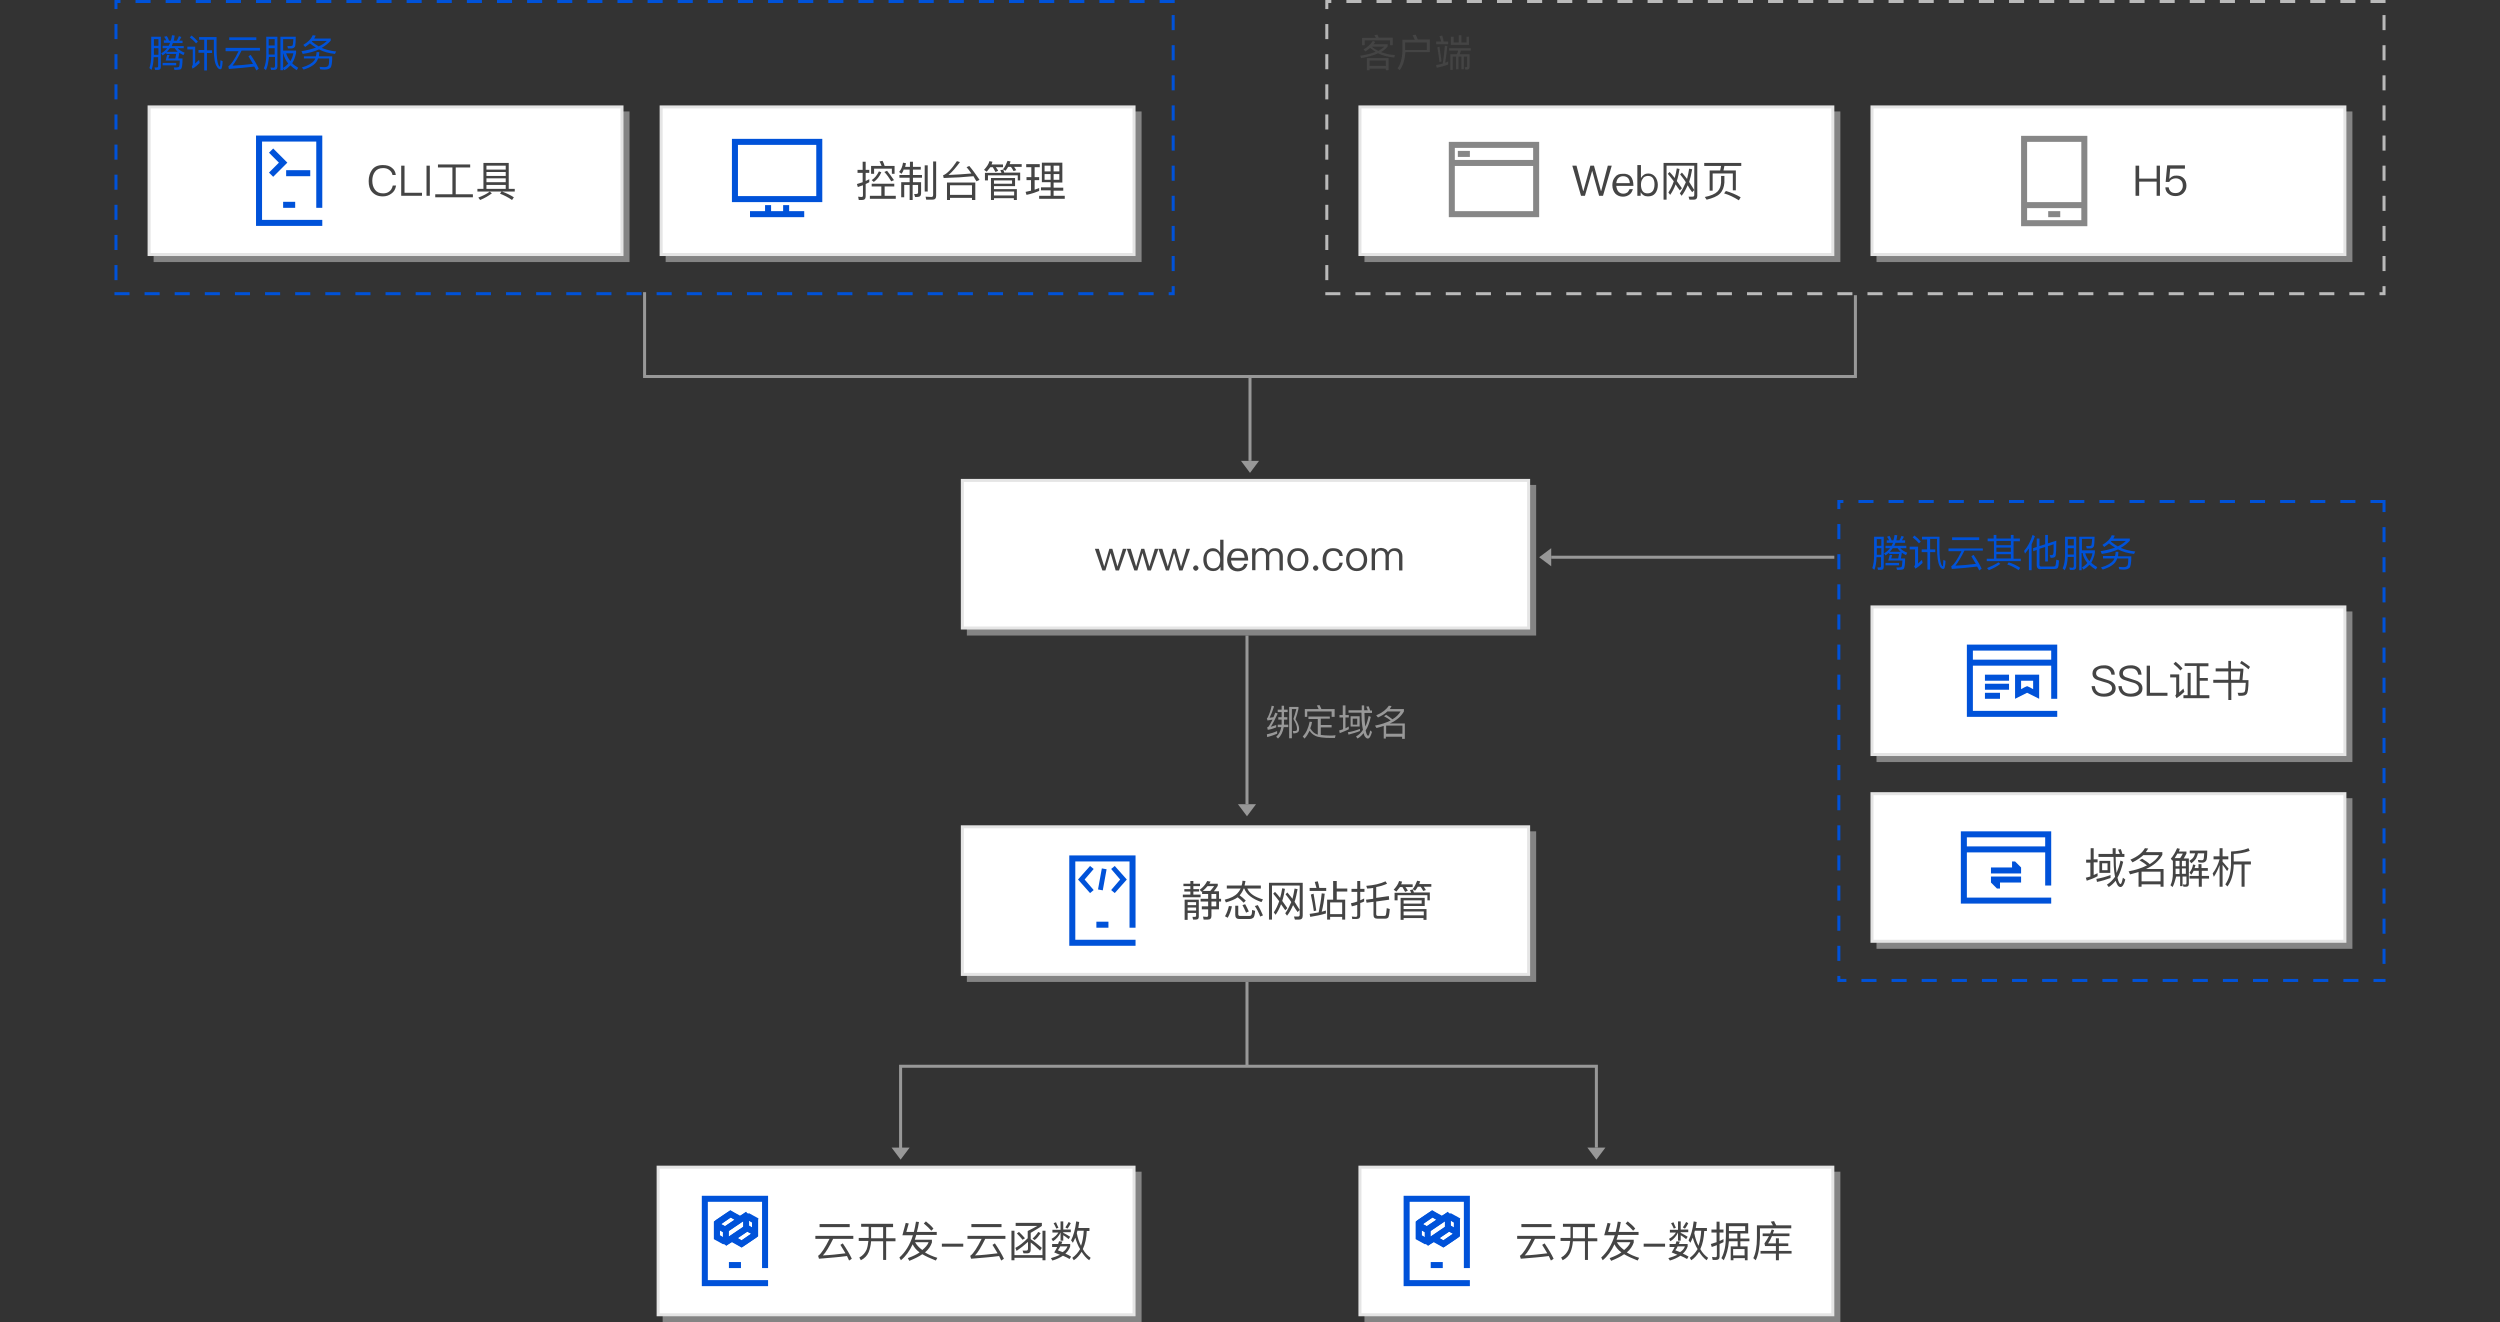 <svg version="1.2" baseProfile="tiny-ps" xmlns="http://www.w3.org/2000/svg" viewBox="0 0 830 439" width="830" height="439">
	<rect x="0" y="0" width="830" height="439" fill="#333333" stroke="none"/>
	<title>c7d3048bc6c8e10671afc36f231678af-svg</title>
	<style>
		tspan { white-space:pre }
		.shp0 { fill: none;stroke: #989898 } 
		.shp1 { fill: #989898 } 
		.shp2 { opacity: 0.6;fill: #bbbbbb } 
		.shp3 { fill: #ffffff } 
		.shp4 { fill: #e5e5e5 } 
		.shp5 { fill: #444444 } 
		.shp6 { fill: #0052d9 } 
		.shp7 { fill: #bababa } 
		.shp8 { fill: #878787 } 
	</style>
	<g id="Layer">
		<g id="Layer">
			<path id="Layer" class="shp0" d="M414 354L414 326" />
		</g>
		<path id="Layer" class="shp1" d="M302 381L299 385L296 381L302 381Z" />
		<path id="Layer" class="shp1" d="M533 381L530 385L527 381L533 381Z" />
		<path id="Layer" class="shp0" d="M299 382L299 354L530 354L530 381" />
	</g>
	<path id="Layer" class="shp2" d="M321 276L510 276L510 326L321 326L321 276Z" />
	<g id="Layer">
		<path id="Layer" class="shp3" d="M319.5 274.5L507.5 274.5L507.5 323.5L319.5 323.5L319.5 274.5Z" />
		<path id="Layer" fill-rule="evenodd" class="shp4" d="M508 274L508 324L319 324L319 274L508 274ZM320 275L320 323L507 323L507 275L320 275Z" />
	</g>
	<g id="Layer">
		<g id="Layer">
			<path id="Layer" fill-rule="evenodd" class="shp5" d="M396.2 292.5L396.2 293.4L398.4 293.4L398.4 294.2L396.2 294.2L396.2 295.2L398.1 295.2L398.1 296L396.2 296L396.2 297L398.6 297L398.6 297.9L392.7 297.9L392.7 297L395.2 297L395.2 296L393.2 296L393.2 295.2L395.2 295.2L395.2 294.2L392.9 294.2L392.9 293.4L395.2 293.4L395.2 292.5L396.2 292.5ZM394.3 305.4L393.3 305.4L393.3 298.7L398 298.7L398 304.3C398 305 397.7 305.3 397 305.3L396.1 305.3L395.9 304.4L396.7 304.4C396.9 304.4 397.1 304.3 397.1 304.1L397.1 303.1L394.3 303.1L394.3 305.4ZM397.1 299.5L394.3 299.5L394.3 300.5L397.1 300.5L397.1 299.5ZM394.3 302.3L397.1 302.3L397.1 301.3L394.3 301.3L394.3 302.3ZM401.9 292.7C401.8 293 401.6 293.2 401.5 293.4L404.3 293.4L404.3 294.1C403.9 294.8 403.4 295.4 403 295.9L404.7 295.9L404.7 298.4L405.4 298.4L405.4 299.3L404.7 299.3L404.7 301.9L402.2 301.9L402.2 304.1C402.2 304.9 401.8 305.3 401 305.3L399.6 305.3L399.4 304.3C399.8 304.3 400.2 304.4 400.6 304.4C401 304.4 401.1 304.2 401.1 303.9L401.1 301.9L399 301.9L399 300.9L401.1 300.9L401.1 299.3L398.6 299.3L398.6 298.4L401.1 298.4L401.1 296.8L399.1 296.8L399.1 295.9C399 296 399 296 398.9 296.1L398.3 295.4C399.3 294.7 400.2 293.7 400.8 292.5L401.9 292.7ZM401.8 295.8C402.2 295.3 402.7 294.8 403.1 294.2L400.9 294.2C400.4 294.8 399.9 295.3 399.3 295.8L401.8 295.8ZM402.2 298.4L403.8 298.4L403.8 296.8L402.2 296.8L402.2 298.4ZM402.2 300.9L403.8 300.9L403.8 299.3L402.2 299.3L402.2 300.9Z" />
			<path id="Layer" class="shp5" d="M413.5 292.5C413.4 293 413.3 293.5 413.2 294L418.6 294L418.6 295L414.1 295C414.8 296.6 416.5 297.8 419.3 298.6L418.8 299.5C415.7 298.4 413.8 296.9 413.1 295L412.9 295C412.6 295.8 412.2 296.5 411.7 297.1C411.6 297.2 411.6 297.2 411.6 297.3C412.2 297.7 412.9 298.3 413.6 299L412.9 299.7C412.2 299 411.6 298.4 410.9 297.9C410 298.6 408.7 299.1 407 299.6L406.6 298.7C408.6 298.2 410 297.5 410.9 296.5C411.3 296.1 411.6 295.6 411.9 295L407.3 295L407.3 294L412.2 294C412.4 293.5 412.5 293 412.5 292.4L413.5 292.5ZM409 300.9C408.7 302.4 408.2 303.6 407.6 304.7L406.7 304.2C407.3 303.2 407.7 302 408 300.8L409 300.9ZM411.4 305.1C410.5 305.1 410.1 304.6 410.1 303.7L410.1 300.7L411.1 300.7L411.1 303.5C411.1 303.9 411.3 304.1 411.7 304.1L414.8 304.1C415.1 304.1 415.3 304 415.4 303.8C415.6 303.6 415.7 303 415.7 302.1L416.7 302.4C416.6 303.7 416.4 304.4 416.1 304.7C415.8 304.9 415.5 305.1 414.9 305.1L411.4 305.1L411.4 305.1ZM414.6 302.6L413.7 303C413.3 302.1 412.9 301.2 412.5 300.5L413.4 300.2C413.8 300.9 414.2 301.7 414.6 302.6ZM419.3 303.9L418.4 304.3C417.9 303 417.3 301.8 416.6 300.8L417.6 300.5C418.2 301.5 418.8 302.7 419.3 303.9Z" />
			<path id="Layer" fill-rule="evenodd" class="shp5" d="M429.9 305.3L429.6 304.3L430.9 304.3C431.3 304.3 431.5 304.1 431.5 303.7L431.5 294L422.3 294L422.3 305.3L421.3 305.3L421.3 293.1L432.5 293.1L432.5 304C432.5 304.9 432.1 305.3 431.3 305.3L429.9 305.3ZM425.3 300.2C424.8 301.6 424.2 302.7 423.5 303.7L422.9 302.9C423.6 301.9 424.2 300.6 424.7 299.2C424 298.3 423.4 297.5 422.7 296.7L423.3 296.1C423.8 296.6 424.4 297.3 425 298.1C425.3 297.1 425.5 296.1 425.7 294.9L426.6 295.1C426.4 296.5 426.1 297.9 425.7 299.1C426.2 299.8 426.8 300.6 427.4 301.5L426.7 302.2C426.2 301.5 425.7 300.8 425.3 300.2ZM429.3 300.5C428.7 301.9 428.1 303 427.3 304L426.7 303.2C427.5 302.1 428.1 300.9 428.7 299.5C428.1 298.5 427.4 297.7 426.8 296.9L427.4 296.3C427.9 296.9 428.5 297.6 429.1 298.4C429.4 297.3 429.6 296.2 429.8 295L430.8 295.2C430.5 296.8 430.2 298.2 429.8 299.4C430.3 300.2 430.9 301.1 431.5 302.1L430.8 302.8C430.2 302 429.8 301.3 429.3 300.5Z" />
			<path id="Layer" fill-rule="evenodd" class="shp5" d="M440.1 303.3C438.5 303.8 436.8 304.1 435 304.4L434.8 303.4C435.8 303.3 436.8 303.1 437.8 302.9C438.2 300.9 438.6 298.8 438.8 296.6L439.8 296.7C439.6 298.9 439.3 300.8 438.8 302.7C439.3 302.6 439.7 302.4 440.2 302.3L440.2 303.3L440.1 303.3ZM437.1 294.8L437.07 294.8C437.08 294.83 437.09 294.87 437.1 294.9L437.1 294.8ZM436.5 292.8L437.5 292.6C437.7 293.2 437.9 294 438 294.8L440.3 294.8L440.3 295.8L434.8 295.8L434.8 294.8L437.07 294.8C436.88 294.05 436.69 293.47 436.5 292.8ZM437 302.3L436.2 302.5C435.9 300.6 435.6 298.7 435.2 297L436.1 296.7C436.4 298.3 436.7 300.2 437 302.3ZM443.8 292.5L443.8 295L447.3 295L447.3 296L443.8 296L443.8 298.7L446.6 298.7L446.6 305.3L445.6 305.3L445.6 304.4L441.6 304.4L441.6 305.3L440.6 305.3L440.6 298.7L442.6 298.7L442.6 292.5L443.8 292.5ZM445.6 303.5L445.6 299.6L441.6 299.6L441.6 303.5L445.6 303.5Z" />
			<path id="Layer" class="shp5" d="M449 305.3L448.8 304.3C449.3 304.3 449.7 304.4 450.1 304.4C450.5 304.4 450.6 304.2 450.6 303.9L450.6 300.4C450 300.6 449.4 300.8 448.8 300.9L448.5 299.9C449.2 299.7 449.9 299.6 450.6 299.3L450.6 296.1L448.7 296.1L448.7 295.1L450.6 295.1L450.6 292.5L451.6 292.5L451.6 295.1L453 295.1L453 296.1L451.6 296.1L451.6 298.9C452 298.7 452.5 298.5 452.9 298.3L452.9 299.3C452.5 299.5 452 299.7 451.6 299.8L451.6 303.9C451.6 304.7 451.2 305.1 450.4 305.1L449 305.1L449 305.3ZM461.2 298.7L456.9 299.3L456.9 303.5C456.9 303.9 457.1 304.1 457.5 304.1L459.5 304.1C459.8 304.1 460 304 460.1 303.8C460.2 303.5 460.3 302.8 460.4 301.5L461.4 301.8C461.3 303.3 461.1 304.3 460.9 304.6C460.6 304.9 460.3 305 459.8 305L457.3 305C456.4 305 456 304.6 456 303.7L456 299.4L453.7 299.7L453.5 298.7L455.9 298.4L455.9 294.8C455.2 294.9 454.6 295 453.9 295L453.6 294.1C456.2 293.9 458.3 293.4 460 292.6L460.5 293.4C459.4 293.9 458.1 294.3 456.9 294.5L456.9 298.1L461.1 297.5L461.2 298.7Z" />
			<path id="Layer" fill-rule="evenodd" class="shp5" d="M463.6 296L462.7 295.4C463.5 294.5 464.2 293.6 464.5 292.5L465.5 292.7C465.4 293 465.3 293.3 465.2 293.6L469 293.6L469 294.5L466.6 294.5C466.9 294.9 467.2 295.3 467.4 295.7L466.5 296.1C466.2 295.6 465.9 295 465.6 294.5L464.8 294.5C464.4 295 464 295.5 463.6 296ZM473.9 298.9L473.9 297.2L464 297.2L464 298.9L463 298.9L463 296.4L468.5 296.4C468.4 296.1 468.2 295.8 468.1 295.5L469.07 295.31C469.22 295.59 469.31 295.95 469.4 296.3L474.7 296.3L474.7 298.9L473.9 298.9ZM469.07 295.31C469.04 295.27 469.02 295.23 469 295.2L469.1 295.3L469.07 295.31ZM470.5 292.4L471.5 292.6C471.4 292.9 471.3 293.2 471.2 293.5L475.2 293.5L475.2 294.4L472.7 294.4C473 294.8 473.2 295.2 473.4 295.5L472.5 295.8C472.2 295.3 472 294.8 471.6 294.4L470.7 294.4C470.4 294.9 470.2 295.3 469.8 295.7L469 295.2C469.7 294.4 470.1 293.4 470.5 292.4ZM473 300.8L466 300.8L466 301.8L473.6 301.8L473.6 305.4L472.6 305.4L472.6 304.8L466 304.8L466 305.4L465 305.4L465 298.1L473 298.1L473 300.8ZM472 300L472 298.9L466 298.9L466 300L472 300ZM472.7 303.9L472.7 302.6L466 302.6L466 303.9L472.7 303.9Z" />
		</g>
	</g>
	<g id="ShadowBasicRect4_1_">
		<g id="Layer">
			<path id="Layer" class="shp2" d="M321 161L510 161L510 211L321 211L321 161Z" />
			<g id="Layer">
				<path id="Layer" class="shp3" d="M319.5 159.5L507.5 159.5L507.5 208.5L319.5 208.5L319.5 159.5Z" />
				<path id="Layer" fill-rule="evenodd" class="shp4" d="M508 159L508 209L319 209L319 159L508 159ZM320 160L320 208L507 208L507 160L320 160Z" />
			</g>
		</g>
		<g id="Layer">
			<g id="Layer">
				<path id="Layer" class="shp5" d="M364.8 182.2L366.6 188.1L368.3 182.2L369.3 182.2L371 188.1L372.8 182.2L374 182.2L371.5 189.4L370.4 189.4L368.7 183.6L367 189.4L366 189.4L363.5 182.2L364.8 182.2Z" />
				<path id="Layer" class="shp5" d="M375.4 182.2L377.2 188.1L378.9 182.2L379.9 182.2L381.6 188.1L383.4 182.2L384.6 182.2L382.1 189.4L381 189.4L379.3 183.6L377.6 189.4L376.6 189.4L374.1 182.2L375.4 182.2Z" />
				<path id="Layer" class="shp5" d="M385.9 182.2L387.7 188.1L389.4 182.2L390.4 182.2L392.1 188.1L393.9 182.2L395.1 182.2L392.6 189.4L391.5 189.4L389.8 183.6L388.1 189.4L387.1 189.4L384.6 182.2L385.9 182.2Z" />
				<path id="Layer" class="shp5" d="M397.6 188C397.8 188.2 397.9 188.4 397.9 188.6C397.9 188.8 397.8 189 397.6 189.2C397.4 189.4 397.2 189.5 397 189.5C396.7 189.5 396.6 189.4 396.4 189.2C396.2 189 396.1 188.8 396.1 188.6C396.1 188.3 396.2 188.2 396.4 188C396.6 187.8 396.7 187.7 397 187.7C397.3 187.7 397.5 187.8 397.6 188Z" />
				<path id="Layer" fill-rule="evenodd" class="shp5" d="M406.2 189.4L405.2 189.4L405.2 188.2C404.7 189.1 403.9 189.6 402.8 189.6C401.7 189.6 400.9 189.2 400.3 188.5C399.8 187.8 399.5 186.9 399.5 185.8C399.5 184.7 399.8 183.9 400.3 183.2C400.9 182.4 401.7 182 402.7 182C403.7 182 404.5 182.5 405.1 183.5L405.1 179.2L406.2 179.2L406.2 189.4ZM401.1 183.7C400.7 184.2 400.6 184.9 400.6 185.7C400.6 186.6 400.8 187.3 401.1 187.8C401.5 188.4 402.1 188.7 402.9 188.7C403.6 188.7 404.2 188.4 404.6 187.9C404.9 187.4 405.1 186.7 405.1 185.9L405.1 185.8C405.1 185 404.9 184.3 404.5 183.8C404.1 183.3 403.6 183 402.9 183C402.1 182.9 401.5 183.2 401.1 183.7Z" />
				<path id="Layer" fill-rule="evenodd" class="shp5" d="M413.6 183.1C414.1 183.8 414.4 184.8 414.4 186.1L408.7 186.1C408.8 186.9 409 187.5 409.4 188C409.8 188.4 410.3 188.7 411 188.7C411.6 188.7 412.1 188.5 412.4 188.3C412.7 188 412.9 187.7 413.1 187.2L414.2 187.2C414 187.9 413.7 188.5 413.2 188.9C412.6 189.4 411.8 189.7 410.9 189.7C409.9 189.7 409 189.3 408.4 188.7C407.8 188 407.4 187.1 407.4 185.9C407.4 184.8 407.7 183.9 408.3 183.2C408.9 182.4 409.7 182.1 410.8 182.1C412.1 182 413 182.4 413.6 183.1ZM409.4 183.5C409 183.9 408.8 184.5 408.7 185.2L413.2 185.2C413.1 183.6 412.3 182.9 410.9 182.9C410.3 182.9 409.8 183.1 409.4 183.5Z" />
				<path id="Layer" class="shp5" d="M421.1 183.3C421.4 182.8 421.7 182.5 422.1 182.3C422.4 182.1 422.9 182 423.4 182C424.2 182 424.8 182.2 425.2 182.7C425.6 183.2 425.9 183.8 425.9 184.7L425.9 189.4L424.8 189.4L424.8 184.8C424.8 184.2 424.7 183.7 424.4 183.4C424.1 183.1 423.7 182.9 423.1 182.9C422.6 182.9 422.2 183.1 421.9 183.4C421.6 183.8 421.4 184.2 421.4 184.8L421.4 189.3L420.3 189.3L420.3 184.7C420.3 183.4 419.7 182.8 418.6 182.8C418.1 182.8 417.7 183 417.3 183.4C417 183.8 416.8 184.3 416.8 184.9L416.8 189.3L415.7 189.3L415.7 182.1L416.8 182.1L416.8 183.1C417.3 182.3 418 181.9 418.8 181.9C420 182 420.7 182.4 421.1 183.3Z" />
				<path id="Layer" fill-rule="evenodd" class="shp5" d="M433.5 183.1C434.1 183.8 434.4 184.7 434.4 185.8C434.4 186.9 434.1 187.8 433.5 188.5C432.8 189.3 432 189.6 430.9 189.6C429.8 189.6 429 189.2 428.3 188.5C427.7 187.8 427.4 186.9 427.4 185.8C427.4 184.7 427.7 183.8 428.3 183.1C428.9 182.3 429.8 182 430.9 182C432 182 432.8 182.3 433.5 183.1ZM429.1 183.8C428.7 184.3 428.5 185 428.5 185.8C428.5 186.6 428.7 187.3 429.1 187.8C429.5 188.4 430.1 188.7 430.9 188.7C431.7 188.7 432.3 188.4 432.7 187.8C433.1 187.3 433.3 186.6 433.3 185.8C433.3 185 433.1 184.3 432.7 183.8C432.3 183.2 431.7 182.9 430.9 182.9C430.1 182.9 429.5 183.2 429.1 183.8Z" />
				<path id="Layer" class="shp5" d="M437.4 188C437.6 188.2 437.7 188.4 437.7 188.6C437.7 188.8 437.6 189 437.4 189.2C437.2 189.4 437 189.5 436.8 189.5C436.5 189.5 436.4 189.4 436.2 189.2C436 189 435.9 188.8 435.9 188.6C435.9 188.3 436 188.2 436.2 188C436.4 187.8 436.5 187.7 436.8 187.7C437.1 187.7 437.3 187.8 437.4 188Z" />
				<path id="Layer" class="shp5" d="M444.8 182.6C445.4 183 445.7 183.7 445.8 184.6L444.7 184.6C444.6 184 444.4 183.6 444 183.3C443.6 183 443.2 182.9 442.6 182.9C441.9 182.9 441.3 183.2 440.9 183.7C440.5 184.2 440.3 184.9 440.3 185.8C440.3 186.7 440.5 187.4 440.9 187.9C441.3 188.4 441.8 188.7 442.6 188.7C443.8 188.7 444.5 188.1 444.7 186.8L445.8 186.8C445.6 187.7 445.3 188.4 444.7 188.9C444.2 189.4 443.4 189.6 442.5 189.6C441.4 189.6 440.6 189.2 440 188.5C439.4 187.8 439.1 186.9 439.1 185.8C439.1 184.7 439.4 183.8 440 183.1C440.6 182.3 441.5 182 442.5 182C443.6 182 444.3 182.2 444.8 182.6Z" />
				<path id="Layer" fill-rule="evenodd" class="shp5" d="M453 183.1C453.6 183.8 453.9 184.7 453.9 185.8C453.9 186.9 453.6 187.8 453 188.5C452.3 189.3 451.5 189.6 450.4 189.6C449.3 189.6 448.5 189.2 447.8 188.5C447.2 187.8 446.9 186.9 446.9 185.8C446.9 184.7 447.2 183.8 447.8 183.1C448.4 182.3 449.3 182 450.4 182C451.5 182 452.4 182.3 453 183.1ZM448.6 183.8C448.2 184.3 448 185 448 185.8C448 186.6 448.2 187.3 448.6 187.8C449 188.4 449.6 188.7 450.4 188.7C451.2 188.7 451.8 188.4 452.2 187.8C452.6 187.3 452.8 186.6 452.8 185.8C452.8 185 452.6 184.3 452.2 183.8C451.8 183.2 451.2 182.9 450.4 182.9C449.7 182.9 449.1 183.2 448.6 183.8Z" />
				<path id="Layer" class="shp5" d="M460.8 183.3C461.1 182.8 461.4 182.5 461.8 182.3C462.1 182.1 462.6 182 463.1 182C463.9 182 464.5 182.2 464.9 182.7C465.3 183.2 465.6 183.8 465.6 184.7L465.6 189.4L464.5 189.4L464.5 184.8C464.5 184.2 464.4 183.7 464.1 183.4C463.8 183.1 463.4 182.9 462.8 182.9C462.3 182.9 461.9 183.1 461.6 183.4C461.3 183.8 461.1 184.2 461.1 184.8L461.1 189.3L460 189.3L460 184.7C460 183.4 459.4 182.8 458.3 182.8C457.8 182.8 457.4 183 457 183.4C456.7 183.8 456.5 184.3 456.5 184.9L456.5 189.3L455.4 189.3L455.4 182.1L456.5 182.1L456.5 183.1C457 182.3 457.7 181.9 458.5 181.9C459.7 182 460.4 182.4 460.8 183.3Z" />
			</g>
		</g>
	</g>
	<g id="Layer">
		<g id="Layer">
			<path id="Layer" class="shp0" d="M414 211L414 267" />
		</g>
		<path id="Layer" class="shp1" d="M411 267L414 271L417 267L411 267Z" />
	</g>
	<g id="Layer">
		<g id="Layer">
			<path id="Layer" class="shp6" d="M782 166L777 166L777 167L782 167L782 166L782 166ZM772 166L767 166L767 167L772 167L772 166L772 166ZM762 166L757 166L757 167L762 167L762 166L762 166ZM752 166L747 166L747 167L752 167L752 166L752 166ZM742 166L737 166L737 167L742 167L742 166L742 166ZM732 166L727 166L727 167L732 167L732 166L732 166ZM722 166L717 166L717 167L722 167L722 166L722 166ZM712 166L707 166L707 167L712 167L712 166L712 166ZM702 166L697 166L697 167L702 167L702 166L702 166ZM692 166L687 166L687 167L692 167L692 166L692 166ZM682 166L677 166L677 167L682 167L682 166L682 166ZM672 166L667 166L667 167L672 167L672 166L672 166ZM662 166L657 166L657 167L662 167L662 166L662 166ZM652 166L647 166L647 167L652 167L652 166L652 166ZM642 166L637 166L637 167L642 167L642 166L642 166ZM632 166L627 166L627 167L632 167L632 166L632 166ZM622 166L617 166L617 167L622 167L622 166L622 166ZM612 166L610 166L610 167L610 167C610 167.9 610 169 610 169L611 169L611 167L612 167L612 166L612 166ZM611 174L610 174L610 179L611 179L611 174L611 174ZM611 184L610 184L610 189L611 189L611 184L611 184ZM611 194L610 194L610 199L611 199L611 194L611 194ZM611 204L610 204L610 209L611 209L611 204L611 204ZM611 214L610 214L610 219L611 219L611 214L611 214ZM611 224L610 224L610 229L611 229L611 224L611 224ZM611 234L610 234L610 239L611 239L611 234L611 234ZM611 244L610 244L610 249L611 249L611 244L611 244ZM611 254L610 254L610 259L611 259L611 254L611 254ZM611 264L610 264L610 269L611 269L611 264L611 264ZM611 274L610 274L610 279L611 279L611 274L611 274ZM611 284L610 284L610 289L611 289L611 284L611 284ZM611 294L610 294L610 299L611 299L611 294L611 294ZM611 304L610 304L610 309L611 309L611 304L611 304ZM611 314L610 314L610 319L611 319L611 314L611 314ZM611 324L610 324L610 326L611 326L611 326L611 326L611 326L611 326C611.9 326 613 326 613 326L613 325L611 325L611 324L611 324ZM623 325L618 325L618 326L623 326L623 325L623 325ZM633 325L628 325L628 326L633 326L633 325L633 325ZM643 325L638 325L638 326L643 326L643 325L643 325ZM653 325L648 325L648 326L653 326L653 325L653 325ZM663 325L658 325L658 326L663 326L663 325L663 325ZM673 325L668 325L668 326L673 326L673 325L673 325ZM683 325L678 325L678 326L683 326L683 325L683 325ZM693 325L688 325L688 326L693 326L693 325L693 325ZM703 325L698 325L698 326L703 326L703 325L703 325ZM713 325L708 325L708 326L713 326L713 325L713 325ZM723 325L718 325L718 326L723 326L723 325L723 325ZM733 325L728 325L728 326L733 326L733 325L733 325ZM743 325L738 325L738 326L743 326L743 325L743 325ZM753 325L748 325L748 326L753 326L753 325L753 325ZM763 325L758 325L758 326L763 326L763 325L763 325ZM773 325L768 325L768 326L773 326L773 325L773 325ZM783 325L778 325L778 326L783 326L783 325L783 325ZM792 325L791 325L791 325L788 325L788 326L792 326L792 325L792 325ZM792 315L791 315L791 320L792 320L792 315L792 315ZM792 305L791 305L791 310L792 310L792 305L792 305ZM792 295L791 295L791 300L792 300L792 295L792 295ZM792 285L791 285L791 290L792 290L792 285L792 285ZM792 275L791 275L791 280L792 280L792 275L792 275ZM792 265L791 265L791 270L792 270L792 265L792 265ZM792 255L791 255L791 260L792 260L792 255L792 255ZM792 245L791 245L791 250L792 250L792 245L792 245ZM792 235L791 235L791 240L792 240L792 235L792 235ZM792 225L791 225L791 230L792 230L792 225L792 225ZM792 215L791 215L791 220L792 220L792 215L792 215ZM792 205L791 205L791 210L792 210L792 205L792 205ZM792 195L791 195L791 200L792 200L792 195L792 195ZM792 185L791 185L791 190L792 190L792 185L792 185ZM792 175L791 175L791 180L792 180L792 175L792 175ZM792 166L787 166L787 167L791 167L791 170L792 170L792 166L792 166Z" />
		</g>
		<g id="Layer">
			<g id="Layer">
				<path id="Layer" fill-rule="evenodd" class="shp6" d="M622.3 189.2L621.6 188.6C622 187.5 622.2 186 622.2 184.3L622.2 178.2L625.4 178.2L625.4 188.2C625.4 188.9 625.1 189.2 624.4 189.2L623.5 189.2L623.3 188.4C623.6 188.4 623.9 188.4 624.1 188.4C624.4 188.4 624.5 188.2 624.5 187.9L624.5 185L623 185C623 186.7 622.7 188.1 622.3 189.2ZM624.6 179L623.1 179L623.1 181.2L624.6 181.2L624.6 179ZM623.1 184.2L624.6 184.2L624.6 182L623.1 182L623.1 184.2ZM627.2 179.4C627 179 626.8 178.6 626.5 178.2L627.3 177.9C627.6 178.3 627.8 178.8 628 179.4L628.6 179.4C628.8 178.8 628.9 178.3 629 177.6L629.9 177.7C629.8 178.3 629.7 178.8 629.6 179.4L630.6 179.4C630.9 178.9 631.1 178.4 631.3 177.9L632.1 178.2C631.9 178.7 631.6 179.1 631.4 179.4L632.5 179.4L632.5 180.2L629.3 180.2C629.2 180.6 629 180.9 628.9 181.2L632.9 181.2L632.9 182L630.9 182C631.4 182.6 632.2 183.1 633.2 183.5L632.8 184.3C632.2 184 631.8 183.8 631.4 183.5L631.4 183.6C631.3 184.3 631.2 184.9 631.1 185.4L632.5 185.4C632.5 187.5 632.3 188.6 632 188.9C631.8 189.1 631.2 189.2 630.4 189.2L629.8 189.2L629.6 188.4C629.9 188.4 630.2 188.4 630.4 188.4C630.9 188.4 631.2 188.3 631.3 188.2C631.5 188 631.5 187.3 631.6 186.1L626.9 186.1C627.1 185.4 627.3 184.7 627.4 184.2L628.2 184.3C628.1 184.7 628 185.1 627.9 185.4L630.2 185.4C630.3 185 630.4 184.5 630.5 183.9L627.2 183.9L627.2 183.5C626.8 183.8 626.4 184.1 626 184.4L625.5 183.7C626.3 183.3 626.9 182.7 627.5 182L626 182L626 181.2L628 181.2C628.2 180.9 628.3 180.5 628.5 180.2L626.4 180.2L626.4 179.4L627.2 179.4ZM630.5 186.9L630.5 187.7L626 187.7L626 186.9L630.5 186.9ZM631 183.2C630.6 182.8 630.3 182.4 630 182L628.4 182C628.1 182.4 627.8 182.8 627.4 183.2L631 183.2Z" />
				<path id="Layer" class="shp6" d="M636.8 181.5L636.8 187.1C637.2 186.7 637.6 186.3 638.1 185.9L638.3 186.9C637.6 187.6 636.8 188.3 635.9 188.8L635.5 188C635.7 187.8 635.8 187.6 635.8 187.4L635.8 182.4L634 182.4L634 181.5L636.8 181.5ZM637.7 179.8L637.1 180.4C636.6 179.8 635.9 179.1 635 178.4L635.6 177.8C636.4 178.4 637.1 179.1 637.7 179.8ZM639.8 182.6L639.8 179.1L638.1 179.1L638.1 178.2L643.9 178.2L643.9 182.1C643.9 184.6 644.1 186.4 644.5 187.4C644.7 187.8 644.8 188 645 188C645.1 188 645.1 187.8 645.1 187.5C645.1 187.1 645.2 186.6 645.2 185.9L645.9 186.2C645.9 187.4 645.7 188.2 645.6 188.5C645.5 188.8 645.3 188.9 645.2 188.9C644.7 188.9 644.3 188.6 644 188C643.4 186.9 643.1 184.9 643.1 181.9L643.1 178.9L640.8 178.9L640.8 182.4L642.5 182.4L642.5 183.3L640.8 183.3L640.8 189.1L639.9 189.1L639.9 183.3L638 183.3L638 182.4L639.8 182.4L639.8 182.6Z" />
				<path id="Layer" class="shp6" d="M658.3 181.9L658.3 182.8L652.2 182.8C651 185.2 650 186.8 649.2 187.8C651.5 187.7 653.7 187.5 656 187.2C655.5 186.4 655 185.6 654.5 184.7L655.2 184.2C656.4 185.9 657.3 187.5 657.9 188.8L657.1 189.4C656.9 189 656.7 188.5 656.4 188.1C653.8 188.4 651 188.7 648 188.9L647.8 188C647.9 188 648 187.9 648 187.9C648.8 187.3 649.9 185.7 651.2 183L646.9 183L646.9 182.1L658.3 182.1L658.3 181.9ZM657.1 178.4L657.1 179.3L648.1 179.3L648.1 178.4L657.1 178.4Z" />
				<path id="Layer" fill-rule="evenodd" class="shp6" d="M661.9 178.8L661.9 177.6L662.8 177.6L662.8 178.8L667.6 178.8L667.6 177.6L668.5 177.6L668.5 178.8L670.6 178.8L670.6 179.7L668.5 179.7L668.5 185.5L670.9 185.5L670.9 186.3L659.6 186.3L659.6 185.5L662 185.5L662 179.7L659.9 179.7L659.9 178.8L661.9 178.8ZM664.1 187.2C663.1 188 661.8 188.7 660.3 189.3L659.7 188.6C661.2 188 662.4 187.4 663.5 186.7L664.1 187.2ZM667.6 181L667.6 179.6L662.8 179.6L662.8 181L667.6 181ZM667.6 183.2L667.6 181.8L662.8 181.8L662.8 183.2L667.6 183.2ZM667.6 185.4L667.6 184L662.8 184L662.8 185.4L667.6 185.4ZM670.7 188.5L670.2 189.3C669 188.5 667.7 187.8 666.4 187.4L666.9 186.7C668.2 187.1 669.5 187.7 670.7 188.5Z" />
				<path id="Layer" class="shp6" d="M675.6 178C675.3 178.9 674.9 179.8 674.5 180.7L674.5 189.3L673.6 189.3L673.6 182.1C673.2 182.7 672.7 183.2 672.3 183.8L672 182.9C673.3 181.4 674.2 179.6 674.8 177.6L675.6 178ZM677.5 189C676.6 189 676.2 188.5 676.2 187.7L676.2 182.6L675 183L675 182L676.2 181.6L676.2 178.8L677.1 178.8L677.1 181.3L679 180.7L679 177.6L679.9 177.6L679.9 180.4L682.7 179.5C682.7 182.2 682.6 183.8 682.5 184.4C682.4 185 681.9 185.2 681 185.2L680.8 185.2L680.5 184.3C680.7 184.3 681 184.3 681.2 184.3C681.5 184.3 681.6 184.1 681.7 183.8C681.8 183.5 681.8 182.5 681.8 180.7L679.9 181.3L679.9 186.4L679 186.4L679 181.6L677.1 182.2L677.1 187.5C677.1 187.9 677.3 188.1 677.7 188.1L681.7 188.1C682 188.1 682.3 188 682.4 187.8C682.5 187.6 682.6 187 682.7 185.8L683.6 186.1C683.5 187.4 683.4 188.2 683.2 188.5C683 188.8 682.6 188.9 682 188.9L677.5 188.9L677.5 189Z" />
				<path id="Layer" fill-rule="evenodd" class="shp6" d="M685.5 189.3L684.8 188.7C685.3 187.6 685.6 186.1 685.6 184.3L685.6 178.2L689.3 178.2L689.3 188.1C689.3 188.9 688.9 189.2 688.2 189.2L687.2 189.2L687 188.4C687.4 188.4 687.7 188.5 688 188.5C688.3 188.5 688.5 188.3 688.5 187.8L688.5 184.9L686.5 184.9C686.4 186.7 686.1 188.2 685.5 189.3ZM688.5 179L686.5 179L686.5 181.1L688.5 181.1L688.5 179ZM686.5 184.1L688.5 184.1L688.5 182L686.5 182L686.5 184.1ZM690.3 189.3L690.3 178.2L695.4 178.2C695.4 179.8 695.3 180.8 695.2 181.3C695 181.8 694.6 182.1 693.8 182.1L692.8 182.1L692.6 181.3C692.8 181.3 693.1 181.3 693.4 181.3C693.7 181.3 693.9 181.3 694.1 181.2C694.3 181.2 694.4 181 694.4 180.8C694.5 180.5 694.5 179.9 694.6 178.9L691.2 178.9L691.2 182.7L695.5 182.7L695.5 183.5C695.3 184.8 694.8 185.9 694.3 186.8C694.9 187.4 695.5 187.8 696.3 188.3L695.8 189.1C695 188.6 694.3 188.1 693.7 187.5C693.1 188.1 692.5 188.7 691.7 189.1L691.2 188.4C691.9 188 692.5 187.5 693 186.9C692.2 185.9 691.6 184.8 691.4 183.6L691.1 183.6L691.1 189.3L690.3 189.3ZM693.7 186.3C694.2 185.5 694.5 184.7 694.7 183.7L692.3 183.7C692.6 184.7 693 185.5 693.7 186.3Z" />
				<path id="Layer" fill-rule="evenodd" class="shp6" d="M702.1 177.8C702 178.1 701.8 178.5 701.6 178.8L707.1 178.8L707.1 179.5C706.3 180.4 705.3 181.2 704.1 181.9C705.5 182.5 707.1 182.9 708.9 183.1L708.5 183.9C706.5 183.7 704.7 183.2 703.2 182.4C701.7 183.1 699.9 183.6 697.8 183.9L697.4 183C699.2 182.7 700.8 182.3 702.2 181.8C701.5 181.4 700.8 180.9 700.2 180.4C699.7 180.8 699.2 181.2 698.6 181.6L698 180.9C699.5 180 700.6 179 701.1 177.7L702.1 177.8ZM703.3 183.3C703.3 183.8 703.2 184.3 703.2 184.7L707.6 184.7C707.6 186.8 707.4 188.1 707 188.5C706.6 188.9 706 189.1 705.1 189.1C704.7 189.1 704.2 189.1 703.6 189L703.4 188.2L704.9 188.3C705.7 188.3 706.1 188.1 706.3 187.8C706.5 187.5 706.6 186.7 706.6 185.4L702.9 185.4C702.8 185.7 702.7 186 702.5 186.3C701.9 187.4 700.4 188.4 698.1 189.1L697.5 188.4C699.6 187.8 700.9 187 701.6 186.1C701.8 185.9 701.9 185.6 702 185.4L698.2 185.4L698.2 184.6L702.2 184.6C702.3 184.1 702.4 183.7 702.4 183.2L703.3 183.2L703.3 183.3ZM705.8 179.6L701 179.6L700.8 179.8C701.5 180.4 702.3 180.9 703.1 181.4C704.2 180.9 705 180.3 705.8 179.6Z" />
			</g>
		</g>
		<g id="ShadowBasicRect4_10_">
			<path id="Layer" class="shp2" d="M623 265L781 265L781 315L623 315L623 265Z" />
			<g id="Layer">
				<path id="Layer" class="shp3" d="M621.5 263.5L778.5 263.5L778.5 312.5L621.5 312.5L621.5 263.5Z" />
				<path id="Layer" fill-rule="evenodd" class="shp4" d="M779 263L779 313L621 313L621 263L779 263ZM622 264L622 312L778 312L778 264L622 264Z" />
			</g>
			<g id="Layer">
				<g id="Layer">
					<g id="_编组__6_">
						<g id="_编组_2_4_">
							<path id="_复合路径__4_" fill-rule="evenodd" class="shp6" d="M679 294L679 283L653 283L653 298L681 298L681 300L651 300L651 276L681 276L681 294L679 294ZM661 291L671 291L671 293L664 293L664 295L663 295L661 293L661 291ZM679 281L679 278L653 278L653 281L679 281ZM671 290L661 290L661 288L668 288L668 286L669 286L671 288L671 290Z" />
						</g>
					</g>
				</g>
				<g id="Layer">
					<path id="Layer" fill-rule="evenodd" class="shp5" d="M694.1 281.6L695.1 281.6L695.1 285.3L696.4 285.3L696.4 286.3L695.1 286.3L695.1 290.5C695.5 290.3 696 290.1 696.4 289.9L696.4 290.9C695.3 291.5 694.1 292 692.8 292.4L692.5 291.4C693 291.3 693.5 291.1 694 291L694 286.4L692.6 286.4L692.6 285.4L694.1 285.4L694.1 281.6ZM700.7 291.5C699.3 292 697.8 292.5 696.2 292.8L696 291.8C697.6 291.5 699.2 291.1 700.7 290.5L700.7 291.5ZM701.4 281.6L702.4 281.6C702.4 282.3 702.4 282.9 702.4 283.5L703.8 283.5C703.6 283 703.4 282.5 703.2 282.1L704.1 281.9C704.3 282.4 704.5 282.9 704.6 283.5L705.3 283.5L705.3 284.5L702.4 284.5C702.4 286.7 702.5 288.4 702.7 289.8C703.2 288.6 703.7 287.3 704 285.7L704.9 286.1C704.4 288.2 703.8 290 703 291.4C703.3 292.7 703.6 293.4 704 293.5C704.3 293.5 704.5 292.8 704.8 291.4L705.6 292C705.2 293.7 704.6 294.5 704 294.5C703.5 294.5 703.1 294.1 702.8 293.4C702.7 293.1 702.5 292.8 702.4 292.4C701.7 293.3 700.9 294 700.1 294.5L699.5 293.7C700.5 293.1 701.4 292.2 702.2 291.1C702.1 290.7 702.1 290.3 702 289.9C701.8 288.5 701.7 286.7 701.7 284.5L696.7 284.5L696.7 283.5L701.4 283.5C701.4 282.9 701.4 282.3 701.4 281.6ZM700.6 285.8L700.6 289.8L697 289.8L697 285.8L700.6 285.8ZM699.7 286.6L697.9 286.6L697.9 288.9L699.7 288.9L699.7 286.6Z" />
					<path id="Layer" fill-rule="evenodd" class="shp5" d="M711 294.4L710 294.4L710 289.5C709.1 289.8 708.2 290 707.2 290.3L706.7 289.3C709.1 288.8 711.1 288.2 712.8 287.3C712.2 286.8 711.3 286.2 710.3 285.6L711.2 285.1C712.3 285.8 713.1 286.3 713.7 286.9C715.1 286 716.2 285.1 716.8 283.9L711.6 283.9C710.6 284.8 709.4 285.6 708 286.3L707.3 285.4C709.7 284.4 711.3 283.1 712.1 281.6L713.2 281.7C713 282.1 712.7 282.5 712.4 282.9L717.9 282.9L717.9 283.8C716.9 285.7 715.1 287.3 712.5 288.5L718.3 288.5L718.3 294.4L717.3 294.4L717.3 293.6L711 293.6L711 294.4ZM711 289.4L711 292.6L717.3 292.6L717.3 289.4L711 289.4Z" />
					<path id="Layer" fill-rule="evenodd" class="shp5" d="M721.3 294.5L720.6 293.9C721.1 292.9 721.4 291.5 721.4 289.9L721.4 285.6C721.3 285.7 721.3 285.7 721.3 285.8L720.7 285.1C721.5 284.2 722.2 283 722.8 281.6L723.7 281.8C723.6 282.1 723.5 282.4 723.4 282.7L725.9 282.7L725.9 283.4C725.6 284 725.3 284.5 725 285L726.7 285L726.7 293.4C726.7 294.1 726.4 294.4 725.7 294.4L724.9 294.4L724.7 293.6C725 293.6 725.2 293.7 725.4 293.7C725.7 293.7 725.9 293.5 725.9 293.2L725.9 291L724.6 291L724.6 294.2L723.8 294.2L723.8 291L722.5 291C722.1 292.4 721.8 293.6 721.3 294.5ZM724.7 283.4L722.9 283.4C722.6 283.9 722.3 284.4 722 284.9L723.8 284.9C724.1 284.5 724.4 284 724.7 283.4ZM722.3 290.2L723.6 290.2L723.6 288.4L722.3 288.4C722.3 288.5 722.3 290.1 722.3 290.2ZM722.3 285.8L722.3 287.6L723.6 287.6L723.6 285.8L722.3 285.8ZM725.7 285.8L724.4 285.8L724.4 287.6L725.7 287.6L725.7 285.8ZM725.7 288.3L724.4 288.3L724.4 290.1L725.7 290.1L725.7 288.3ZM727.5 290.4L726.9 289.7C727.5 289 727.9 288.1 728.1 287L728.9 287.2C728.8 287.6 728.7 287.9 728.6 288.2L729.9 288.2L729.9 286.9L730.9 286.9L730.9 288.2L733 288.2L733 289.1L731 289.1L731 290.8L733.4 290.8L733.4 291.7L731 291.7L731 294.4L730 294.4L730 291.7L726.9 291.7L726.9 290.8L730 290.8L730 289.1L728.3 289.1C728.1 289.6 727.8 290 727.5 290.4ZM727 282.4L732.8 282.4C732.8 284.3 732.7 285.4 732.4 285.8C732.1 286.2 731.7 286.4 731.1 286.4C730.8 286.4 730.4 286.4 729.9 286.3L729.7 285.5C730.2 285.5 730.6 285.6 730.9 285.6C731.3 285.6 731.5 285.5 731.6 285.2C731.7 285 731.7 284.3 731.8 283.3L729.7 283.3C729.6 283.9 729.3 284.5 729.1 285C728.7 285.6 728.2 286.1 727.5 286.6L726.9 285.8C727.5 285.4 728 285 728.3 284.5C728.5 284.1 728.7 283.7 728.8 283.3L727 283.3L727 282.4Z" />
					<path id="Layer" class="shp5" d="M737.9 294.4L736.9 294.4L736.9 287.2C736.4 288.6 735.8 289.9 735 291.1L734.6 290C735.7 288.6 736.4 287 736.9 285.3L734.9 285.3L734.9 284.3L736.9 284.3L736.9 281.6L737.9 281.6L737.9 284.3L739.8 284.3L739.8 285.3L737.9 285.3L737.9 286.1C738.6 286.8 739.2 287.6 739.9 288.4L739.4 289.2C738.8 288.3 738.3 287.6 737.9 287.1L737.9 294.4L737.9 294.4ZM746.9 282.5C745.3 283.1 743.5 283.4 741.6 283.5L741.6 286L747.3 286L747.3 287L745.2 287L745.2 294.4L744.2 294.4L744.2 287L741.6 287L741.6 287.2C741.5 290.2 740.8 292.6 739.5 294.3L738.8 293.6C739.9 292.1 740.6 289.9 740.7 287.2L740.7 282.7C742.9 282.6 744.8 282.3 746.5 281.6L746.9 282.5Z" />
				</g>
			</g>
		</g>
		<g id="ShadowBasicRect5_8_">
			<path id="Layer" class="shp2" d="M623 203L781 203L781 253L623 253L623 203Z" />
			<g id="Layer">
				<path id="Layer" class="shp3" d="M621.5 201.5L778.5 201.5L778.5 250.5L621.5 250.5L621.5 201.5Z" />
				<path id="Layer" fill-rule="evenodd" class="shp4" d="M779 201L779 251L621 251L621 201L779 201ZM622 202L622 250L778 250L778 202L622 202Z" />
			</g>
			<g id="Layer">
				<g id="Layer">
					<g id="Layer">
						<path id="Layer" fill-rule="evenodd" class="shp6" d="M681 232L681 221L655 221L655 236L683 236L683 238L653 238L653 214L683 214L683 232L681 232ZM681 219L681 216L655 216L655 219L681 219ZM659 230L664 230L664 232L659 232L659 230ZM667 226L659 226L659 224L667 224L667 226ZM667 229L659 229L659 227L667 227L667 229ZM669 232L669 224L677 224L677 232L673 230L669 232ZM671 228.8L672.1 228.2L673 227.8L673.9 228.2L675 228.8L675 226L671 226L671 228.8Z" />
					</g>
				</g>
				<g id="Layer">
					<path id="Layer" class="shp5" d="M701 221.6C701.7 222.1 702.1 222.9 702.1 224L701 224C700.9 223.3 700.6 222.7 700.2 222.4C699.8 222 699.1 221.9 698.3 221.9C697.6 221.9 697 222 696.6 222.3C696.1 222.6 695.9 223 695.9 223.6C695.9 224.1 696.2 224.5 696.8 224.8C697.1 224.9 697.7 225.1 698.6 225.4C699.9 225.8 700.8 226.1 701.2 226.4C702 226.9 702.4 227.6 702.4 228.5C702.4 229.4 702.1 230.1 701.3 230.6C700.6 231.1 699.7 231.3 698.5 231.3C697.3 231.3 696.4 231 695.7 230.5C694.9 229.9 694.5 229 694.4 227.8L695.5 227.8C695.6 228.7 695.9 229.3 696.4 229.7C696.9 230.1 697.5 230.3 698.4 230.3C699.2 230.3 699.9 230.1 700.4 229.8C700.9 229.5 701.2 229.1 701.2 228.5C701.2 227.9 700.9 227.4 700.2 227C699.9 226.8 699.2 226.6 698.1 226.3C696.9 225.9 696.1 225.7 695.8 225.5C695 225.1 694.7 224.4 694.7 223.6C694.7 222.7 695.1 222 695.8 221.6C696.5 221.2 697.3 220.9 698.3 220.9C699.5 220.8 700.4 221.1 701 221.6Z" />
					<path id="Layer" class="shp5" d="M709.9 221.6C710.6 222.1 710.9 222.9 711 224L709.9 224C709.8 223.3 709.5 222.7 709.1 222.4C708.7 222 708 221.9 707.2 221.9C706.5 221.9 705.9 222 705.5 222.3C705 222.6 704.8 223 704.8 223.6C704.8 224.1 705.1 224.5 705.7 224.8C706 224.9 706.6 225.1 707.5 225.4C708.8 225.8 709.7 226.1 710.1 226.4C710.9 226.9 711.3 227.6 711.3 228.5C711.3 229.4 711 230.1 710.2 230.6C709.5 231.1 708.6 231.3 707.4 231.3C706.2 231.3 705.3 231 704.6 230.5C703.8 229.9 703.4 229 703.3 227.8L704.4 227.8C704.5 228.7 704.8 229.3 705.3 229.7C705.8 230.1 706.4 230.3 707.3 230.3C708.1 230.3 708.8 230.1 709.3 229.8C709.8 229.5 710.1 229.1 710.1 228.5C710.1 227.9 709.8 227.4 709.1 227C708.8 226.8 708.1 226.6 707 226.3C705.8 225.9 705 225.7 704.7 225.5C703.9 225.1 703.6 224.4 703.6 223.6C703.6 222.7 704 222 704.7 221.6C705.4 221.2 706.2 220.9 707.2 220.9C708.3 220.8 709.2 221.1 709.9 221.6Z" />
					<path id="Layer" class="shp5" d="M713.8 221L713.8 230L719.6 230L719.6 231L712.7 231L712.7 221L713.8 221Z" />
					<path id="Layer" class="shp5" d="M723.5 223.8L723.5 229.9C723.9 229.5 724.4 229.1 724.9 228.6L725.2 229.7C724.4 230.5 723.5 231.2 722.6 231.8L722.2 230.9C722.4 230.7 722.5 230.5 722.5 230.3L722.5 224.9L720.5 224.9L720.5 223.9L723.5 223.9L723.5 223.8ZM724.6 221.9L723.9 222.6C723.3 221.9 722.6 221.2 721.6 220.4L722.3 219.7C723.2 220.4 723.9 221.1 724.6 221.9ZM725.3 221.2L725.3 220.2L733.2 220.2L733.2 221.2L730.3 221.2L730.3 225.1L733 225.1L733 226L730.3 226L730.3 230.8L733.5 230.8L733.5 231.8L724.9 231.8L724.9 230.8L726.3 230.8L726.3 223.4L727.3 223.4L727.3 230.8L729.3 230.8L729.3 221.1L725.3 221.1L725.3 221.2Z" />
					<path id="Layer" fill-rule="evenodd" class="shp5" d="M740.7 222L744.8 222L744.8 222.5L744.5 225.8L746.5 225.8C746.5 228.5 746.3 230.1 745.8 230.5C745.6 230.7 745.3 230.9 745 230.9C744.7 231 744.4 231 744.1 231L743.2 231L742.9 230C743.4 230 743.8 230 744.3 230C744.7 230 745 229.9 745.2 229.7C745.4 229.5 745.5 228.5 745.6 226.7L740.8 226.7L740.8 232.4L739.8 232.4L739.8 226.7L734.8 226.7L734.8 225.7L739.8 225.7L739.8 222.9L735.6 222.9L735.6 221.9L739.8 221.9L739.8 219.4L740.7 219.4L740.7 222ZM743.5 225.7L743.8 222.9L740.7 222.9L740.7 225.7L743.5 225.7ZM747 221.4L746.5 222.2C745.6 221.4 744.6 220.7 743.7 220.2L744.2 219.4C745.2 220.1 746.2 220.7 747 221.4Z" />
				</g>
			</g>
		</g>
	</g>
	<g id="Layer">
		<g id="Layer">
			<path id="Layer" class="shp0" d="M415 125L415 153" />
		</g>
		<path id="Layer" class="shp1" d="M412 153L415 157L418 153L412 153Z" />
		<path id="Layer" class="shp0" d="M214 97L214 125L616 125L616 98" />
	</g>
	<g id="Layer">
		<path id="Layer" class="shp6" d="M390 0L385 0L385 1L390 1L390 0L390 0ZM380 0L375 0L375 1L380 1L380 0L380 0ZM370 0L365 0L365 1L370 1L370 0L370 0ZM360 0L355 0L355 1L360 1L360 0L360 0ZM350 0L345 0L345 1L350 1L350 0L350 0ZM340 0L335 0L335 1L340 1L340 0L340 0ZM330 0L325 0L325 1L330 1L330 0L330 0ZM320 0L315 0L315 1L320 1L320 0L320 0ZM310 0L305 0L305 1L310 1L310 0L310 0ZM300 0L295 0L295 1L300 1L300 0L300 0ZM290 0L285 0L285 1L290 1L290 0L290 0ZM280 0L275 0L275 1L280 1L280 0L280 0ZM270 0L265 0L265 1L270 1L270 0L270 0ZM260 0L255 0L255 1L260 1L260 0L260 0ZM250 0L245 0L245 1L250 1L250 0L250 0ZM240 0L235 0L235 1L240 1L240 0L240 0ZM230 0L225 0L225 1L230 1L230 0L230 0ZM220 0L215 0L215 1L220 1L220 0L220 0ZM210 0L205 0L205 1L210 1L210 0L210 0ZM200 0L195 0L195 1L200 1L200 0L200 0ZM190 0L185 0L185 1L190 1L190 0L190 0ZM180 0L175 0L175 1L180 1L180 0L180 0ZM170 0L165 0L165 1L170 1L170 0L170 0ZM160 0L155 0L155 1L160 1L160 0L160 0ZM150 0L145 0L145 1L150 1L150 0L150 0ZM140 0L135 0L135 1L140 1L140 0L140 0ZM130 0L125 0L125 1L130 1L130 0L130 0ZM120 0L115 0L115 1L120 1L120 0L120 0ZM110 0L105 0L105 1L110 1L110 0L110 0ZM100 0L95 0L95 1L100 1L100 0L100 0ZM90 0L85 0L85 1L90 1L90 0L90 0ZM80 0L75 0L75 1L80 1L80 0L80 0ZM70 0L65 0L65 1L70 1L70 0L70 0ZM60 0L55 0L55 1L60 1L60 0L60 0ZM50 0L45 0L45 1L50 1L50 0L50 0ZM40 0L38 0L38 1L38 1C38 1.9 38 3 38 3L39 3L39 1L40 1L40 0L40 0ZM39 8L38 8L38 13L39 13L39 8L39 8ZM39 18L38 18L38 23L39 23L39 18L39 18ZM39 28L38 28L38 33L39 33L39 28L39 28ZM39 38L38 38L38 43L39 43L39 38L39 38ZM39 48L38 48L38 53L39 53L39 48L39 48ZM39 58L38 58L38 63L39 63L39 58L39 58ZM39 68L38 68L38 73L39 73L39 68L39 68ZM39 78L38 78L38 83L39 83L39 78L39 78ZM39 88L38 88L38 93L39 93L39 88L39 88ZM43 97L38 97L38 98L43 98L43 97L43 97ZM53 97L48 97L48 98L53 98L53 97L53 97ZM63 97L58 97L58 98L63 98L63 97L63 97ZM73 97L68 97L68 98L73 98L73 97L73 97ZM83 97L78 97L78 98L83 98L83 97L83 97ZM93 97L88 97L88 98L93 98L93 97L93 97ZM103 97L98 97L98 98L103 98L103 97L103 97ZM113 97L108 97L108 98L113 98L113 97L113 97ZM123 97L118 97L118 98L123 98L123 97L123 97ZM133 97L128 97L128 98L133 98L133 97L133 97ZM143 97L138 97L138 98L143 98L143 97L143 97ZM153 97L148 97L148 98L153 98L153 97L153 97ZM163 97L158 97L158 98L163 98L163 97L163 97ZM173 97L168 97L168 98L173 98L173 97L173 97ZM183 97L178 97L178 98L183 98L183 97L183 97ZM193 97L188 97L188 98L193 98L193 97L193 97ZM203 97L198 97L198 98L203 98L203 97L203 97ZM213 97L208 97L208 98L213 98L213 97L213 97ZM223 97L218 97L218 98L223 98L223 97L223 97ZM233 97L228 97L228 98L233 98L233 97L233 97ZM243 97L238 97L238 98L243 98L243 97L243 97ZM253 97L248 97L248 98L253 98L253 97L253 97ZM263 97L258 97L258 98L263 98L263 97L263 97ZM273 97L268 97L268 98L273 98L273 97L273 97ZM283 97L278 97L278 98L283 98L283 97L283 97ZM293 97L288 97L288 98L293 98L293 97L293 97ZM303 97L298 97L298 98L303 98L303 97L303 97ZM313 97L308 97L308 98L313 98L313 97L313 97ZM323 97L318 97L318 98L323 98L323 97L323 97ZM333 97L328 97L328 98L333 98L333 97L333 97ZM343 97L338 97L338 98L343 98L343 97L343 97ZM353 97L348 97L348 98L353 98L353 97L353 97ZM363 97L358 97L358 98L363 98L363 97L363 97ZM373 97L368 97L368 98L373 98L373 97L373 97ZM383 97L378 97L378 98L383 98L383 97L383 97ZM390 95L389 95L389 97L388 97L388 98L390 98L390 95L390 95ZM390 85L389 85L389 90L390 90L390 85L390 85ZM390 75L389 75L389 80L390 80L390 75L390 75ZM390 65L389 65L389 70L390 70L390 65L390 65ZM390 55L389 55L389 60L390 60L390 55L390 55ZM390 45L389 45L389 50L390 50L390 45L390 45ZM390 35L389 35L389 40L390 40L390 35L390 35ZM390 25L389 25L389 30L390 30L390 25L390 25ZM390 15L389 15L389 20L390 20L390 15L390 15ZM390 5L389 5L389 10L390 10L390 5L390 5Z" />
	</g>
	<g id="Layer">
		<g id="Layer">
			<path id="Layer" fill-rule="evenodd" class="shp6" d="M50.3 23.2L49.6 22.6C50 21.5 50.2 20 50.2 18.3L50.2 12.2L53.4 12.2L53.4 22.2C53.4 22.9 53.1 23.2 52.4 23.2L51.5 23.2L51.3 22.4C51.6 22.4 51.9 22.4 52.1 22.4C52.4 22.4 52.5 22.2 52.5 21.9L52.5 19L51 19C51 20.7 50.7 22.1 50.3 23.2ZM52.6 13L51.1 13L51.1 15.2L52.6 15.2L52.6 13ZM51.1 18.2L52.6 18.2L52.6 16L51.1 16L51.1 18.2ZM55.2 13.4C55 13 54.8 12.6 54.5 12.2L55.4 12C55.7 12.4 55.9 12.9 56.1 13.5L56.7 13.5C56.9 12.9 57 12.4 57.1 11.7L58 11.8C57.9 12.4 57.8 12.9 57.7 13.5L58.7 13.5C59 13 59.2 12.5 59.4 12L60.2 12.3C60 12.8 59.7 13.2 59.5 13.5L60.6 13.5L60.6 14.3L57.4 14.3C57.3 14.7 57.1 15 57 15.3L61 15.3L61 16L59 16C59.5 16.6 60.3 17.1 61.3 17.5L60.9 18.3C60.3 18 59.9 17.8 59.5 17.5L59.5 17.6C59.4 18.3 59.3 18.9 59.2 19.4L60.6 19.4C60.6 21.5 60.4 22.6 60.1 22.9C59.9 23.1 59.3 23.2 58.5 23.2L57.9 23.2L57.7 22.4C58 22.4 58.3 22.4 58.5 22.4C59 22.4 59.3 22.3 59.4 22.2C59.6 22 59.6 21.3 59.7 20.1L55 20.1C55.2 19.4 55.4 18.7 55.5 18.2L56.3 18.3C56.1 18.7 56 19 55.9 19.4L58.2 19.4C58.3 19 58.4 18.5 58.5 17.9L55.2 17.9L55.2 17.5C54.8 17.8 54.4 18.1 54 18.4L53.5 17.7C54.3 17.3 54.9 16.7 55.5 16L54 16L54 15.2L56 15.2C56.2 14.9 56.3 14.5 56.5 14.2L54.4 14.2L54.4 13.4L55.2 13.4ZM58.5 20.9L58.5 21.7L54 21.7L54 20.9L58.5 20.9ZM59 17.2C58.6 16.8 58.3 16.4 58 16L56.4 16C56.1 16.4 55.8 16.8 55.4 17.2L59 17.2Z" />
			<path id="Layer" class="shp6" d="M64.8 15.5L64.8 21.1C65.2 20.7 65.6 20.3 66.1 19.9L66.3 20.9C65.6 21.6 64.8 22.3 63.9 22.8L63.7 22C63.9 21.8 64 21.6 64 21.4L64 16.4L62.2 16.4L62.2 15.5L64.8 15.5ZM65.7 13.8L65.1 14.4C64.6 13.8 63.9 13.1 63 12.4L63.6 11.8C64.4 12.4 65.1 13.1 65.7 13.8ZM67.8 16.6L67.8 13.2L66.1 13.2L66.1 12.3L71.9 12.3L71.9 16.2C71.9 18.7 72.1 20.5 72.5 21.5C72.7 21.9 72.8 22.1 73 22.1C73.1 22.1 73.1 21.9 73.1 21.6C73.1 21.2 73.2 20.7 73.2 20L73.9 20.3C73.9 21.5 73.7 22.3 73.6 22.6C73.5 22.9 73.3 23 73.2 23C72.7 23 72.3 22.7 72 22.1C71.3 21.2 71 19.1 71 16.2L71 13.2L68.7 13.2L68.7 16.7L70.4 16.7L70.4 17.6L68.7 17.6L68.7 23.4L67.8 23.4L67.8 17.5L65.9 17.5L65.9 16.6L67.8 16.6Z" />
			<path id="Layer" class="shp6" d="M86.3 15.9L86.3 16.8L80.2 16.8C79 19.2 78 20.8 77.2 21.8C79.5 21.7 81.7 21.5 84 21.2C83.5 20.4 83 19.6 82.5 18.7L83.2 18.2C84.4 19.9 85.3 21.5 85.9 22.8L85.1 23.4C84.9 23 84.7 22.5 84.4 22.1C81.8 22.4 79 22.7 76 22.9L75.8 22C75.9 22 76 21.9 76 21.9C76.8 21.3 77.9 19.7 79.2 17L74.9 17L74.9 15.9L86.3 15.9ZM85.1 12.4L85.1 13.3L76.1 13.3L76.1 12.4L85.1 12.4Z" />
			<path id="Layer" fill-rule="evenodd" class="shp6" d="M88.3 23.3L87.6 22.7C88.1 21.6 88.4 20.1 88.4 18.3L88.4 12.2L92.1 12.2L92.1 22.1C92.1 22.9 91.7 23.2 91 23.2L90 23.2L89.8 22.4C90.2 22.4 90.5 22.5 90.8 22.5C91.1 22.5 91.3 22.3 91.3 21.8L91.3 18.9L89.3 18.9C89.1 20.7 88.8 22.2 88.3 23.3ZM91.2 13L89.2 13L89.2 15.1L91.2 15.1L91.2 13ZM89.2 18.1L91.2 18.1L91.2 16L89.2 16L89.2 18.1ZM94 23.3L93.1 23.3L93.1 12.2L98.2 12.2C98.2 13.8 98.1 14.8 98 15.3C97.8 15.8 97.4 16.1 96.6 16.1L95.6 16.1L95.4 15.3C95.6 15.3 95.9 15.3 96.2 15.3C96.5 15.3 96.7 15.3 96.9 15.2C97.1 15.2 97.2 15 97.2 14.8C97.3 14.6 97.3 14 97.4 13L94 13L94 16.8L98.3 16.8L98.3 17.6C98 18.9 97.6 20.1 97 21C97.6 21.6 98.2 22 99 22.5L98.5 23.3C97.7 22.8 97 22.3 96.4 21.7C95.8 22.3 95.2 22.9 94.4 23.3L94 22.74L94 23.3ZM94 22.74L94 22.54C93.97 22.56 93.93 22.58 93.9 22.6L94 22.74ZM95.7 21.1C94.9 20.1 94.3 19 94.1 17.8L94 17.8L94 22.54C94.66 22.15 95.22 21.67 95.7 21.1ZM96.4 20.3C96.9 19.5 97.2 18.7 97.4 17.7L95 17.7C95.3 18.7 95.8 19.5 96.4 20.3Z" />
			<path id="Layer" fill-rule="evenodd" class="shp6" d="M104.8 11.8C104.7 12.1 104.5 12.5 104.3 12.8L109.8 12.8L109.8 13.5C109 14.4 108 15.2 106.8 15.9C108.2 16.5 109.8 16.9 111.6 17.1L111.2 17.9C109.2 17.7 107.4 17.2 105.9 16.4C104.4 17.1 102.6 17.6 100.5 17.9L100.1 17C101.9 16.7 103.5 16.3 104.9 15.8C104.2 15.4 103.5 14.9 102.9 14.4C102.4 14.8 101.9 15.2 101.3 15.6L100.7 14.9C102.2 14 103.3 13 103.8 11.7L104.8 11.8ZM105.9 18.7L110.3 18.7C110.3 20.8 110.1 22.1 109.7 22.5C109.3 22.9 108.7 23.1 107.8 23.1C107.4 23.1 106.9 23.1 106.3 23L106.1 22.2L107.6 22.3C108.4 22.3 108.8 22.1 109 21.8C109.2 21.5 109.3 20.7 109.3 19.4L105.6 19.4C105.5 19.7 105.4 20 105.2 20.3C104.6 21.4 103.1 22.4 100.8 23.1L100.2 22.4C102.3 21.8 103.6 21 104.3 20.1C104.5 19.9 104.6 19.6 104.7 19.4L100.9 19.4L100.9 18.7L104.9 18.7C105 18.2 105.1 17.8 105.1 17.3L106 17.3C106 17.8 105.9 18.3 105.9 18.7ZM108.5 13.6L103.7 13.6L103.5 13.8C104.2 14.4 105 14.9 105.8 15.4C106.9 14.9 107.8 14.3 108.5 13.6Z" />
		</g>
	</g>
	<g id="Layer">
		<g id="Layer">
			<path id="Layer" class="shp7" d="M792 0L787 0L787 1L792 1L792 0L792 0ZM782 0L777 0L777 1L782 1L782 0L782 0ZM772 0L767 0L767 1L772 1L772 0L772 0ZM762 0L757 0L757 1L762 1L762 0L762 0ZM752 0L747 0L747 1L752 1L752 0L752 0ZM742 0L737 0L737 1L742 1L742 0L742 0ZM732 0L727 0L727 1L732 1L732 0L732 0ZM722 0L717 0L717 1L722 1L722 0L722 0ZM712 0L707 0L707 1L712 1L712 0L712 0ZM702 0L697 0L697 1L702 1L702 0L702 0ZM692 0L687 0L687 1L692 1L692 0L692 0ZM682 0L677 0L677 1L682 1L682 0L682 0ZM672 0L667 0L667 1L672 1L672 0L672 0ZM662 0L657 0L657 1L662 1L662 0L662 0ZM652 0L647 0L647 1L652 1L652 0L652 0ZM642 0L637 0L637 1L642 1L642 0L642 0ZM632 0L627 0L627 1L632 1L632 0L632 0ZM622 0L617 0L617 1L622 1L622 0L622 0ZM612 0L607 0L607 1L612 1L612 0L612 0ZM602 0L597 0L597 1L602 1L602 0L602 0ZM592 0L587 0L587 1L592 1L592 0L592 0ZM582 0L577 0L577 1L582 1L582 0L582 0ZM572 0L567 0L567 1L572 1L572 0L572 0ZM562 0L557 0L557 1L562 1L562 0L562 0ZM552 0L547 0L547 1L552 1L552 0L552 0ZM542 0L537 0L537 1L542 1L542 0L542 0ZM532 0L527 0L527 1L532 1L532 0L532 0ZM522 0L517 0L517 1L522 1L522 0L522 0ZM512 0L507 0L507 1L512 1L512 0L512 0ZM502 0L497 0L497 1L502 1L502 0L502 0ZM492 0L487 0L487 1L492 1L492 0L492 0ZM482 0L477 0L477 1L482 1L482 0L482 0ZM472 0L467 0L467 1L472 1L472 0L472 0ZM462 0L457 0L457 1L462 1L462 0L462 0ZM452 0L447 0L447 1L452 1L452 0L452 0ZM442 0L440 0L440 1L440 1C440 1.9 440 3 440 3L441 3L441 1L442 1L442 0L442 0ZM441 8L440 8L440 13L441 13L441 8L441 8ZM441 18L440 18L440 23L441 23L441 18L441 18ZM441 28L440 28L440 33L441 33L441 28L441 28ZM441 38L440 38L440 43L441 43L441 38L441 38ZM441 48L440 48L440 53L441 53L441 48L441 48ZM441 58L440 58L440 63L441 63L441 58L441 58ZM441 68L440 68L440 73L441 73L441 68L441 68ZM441 78L440 78L440 83L441 83L441 78L441 78ZM441 88L440 88L440 93L441 93L441 88L441 88ZM445 97L440 97L440 98L445 98L445 97L445 97ZM455 97L450 97L450 98L455 98L455 97L455 97ZM465 97L460 97L460 98L465 98L465 97L465 97ZM475 97L470 97L470 98L475 98L475 97L475 97ZM485 97L480 97L480 98L485 98L485 97L485 97ZM495 97L490 97L490 98L495 98L495 97L495 97ZM505 97L500 97L500 98L505 98L505 97L505 97ZM515 97L510 97L510 98L515 98L515 97L515 97ZM525 97L520 97L520 98L525 98L525 97L525 97ZM535 97L530 97L530 98L535 98L535 97L535 97ZM545 97L540 97L540 98L545 98L545 97L545 97ZM555 97L550 97L550 98L555 98L555 97L555 97ZM565 97L560 97L560 98L565 98L565 97L565 97ZM575 97L570 97L570 98L575 98L575 97L575 97ZM585 97L580 97L580 98L585 98L585 97L585 97ZM595 97L590 97L590 98L595 98L595 97L595 97ZM605 97L600 97L600 98L605 98L605 97L605 97ZM615 97L610 97L610 98L615 98L615 97L615 97ZM625 97L620 97L620 98L625 98L625 97L625 97ZM635 97L630 97L630 98L635 98L635 97L635 97ZM645 97L640 97L640 98L645 98L645 97L645 97ZM655 97L650 97L650 98L655 98L655 97L655 97ZM665 97L660 97L660 98L665 98L665 97L665 97ZM675 97L670 97L670 98L675 98L675 97L675 97ZM685 97L680 97L680 98L685 98L685 97L685 97ZM695 97L690 97L690 98L695 98L695 97L695 97ZM705 97L700 97L700 98L705 98L705 97L705 97ZM715 97L710 97L710 98L715 98L715 97L715 97ZM725 97L720 97L720 98L725 98L725 97L725 97ZM735 97L730 97L730 98L735 98L735 97L735 97ZM745 97L740 97L740 98L745 98L745 97L745 97ZM755 97L750 97L750 98L755 98L755 97L755 97ZM765 97L760 97L760 98L765 98L765 97L765 97ZM775 97L770 97L770 98L775 98L775 97L775 97ZM785 97L780 97L780 98L785 98L785 97L785 97ZM792 95L791 95L791 97L790 97L790 98L792 98L792 95L792 95ZM792 85L791 85L791 90L792 90L792 85L792 85ZM792 75L791 75L791 80L792 80L792 75L792 75ZM792 65L791 65L791 70L792 70L792 65L792 65ZM792 55L791 55L791 60L792 60L792 55L792 55ZM792 45L791 45L791 50L792 50L792 45L792 45ZM792 35L791 35L791 40L792 40L792 35L792 35ZM792 25L791 25L791 30L792 30L792 25L792 25ZM792 15L791 15L791 20L792 20L792 15L792 15ZM792 5L791 5L791 10L792 10L792 5L792 5Z" />
		</g>
	</g>
	<g id="Layer">
		<g id="Layer">
			<g id="Layer">
				<path id="Layer" fill-rule="evenodd" class="shp5" d="M456.6 13.9C456.4 14.2 456.2 14.5 456 14.7L460.7 14.7L460.7 15.4C460.2 16.1 459.4 16.8 458.5 17.3C459.9 17.8 461.4 18.2 463.1 18.3L462.9 19.1C460.9 18.9 459.1 18.5 457.5 17.7C456 18.4 454.1 18.9 451.9 19.3L451.6 18.5C453.6 18.2 455.3 17.8 456.7 17.2C456.1 16.8 455.5 16.4 454.9 15.9C454.4 16.3 453.9 16.7 453.3 17.1L452.7 16.4C454 15.7 455 14.7 455.8 13.6L456.6 13.9ZM461.5 15L461.5 13.4L453.1 13.4L453.1 15L452.2 15L452.2 12.6L456.8 12.6C456.6 12.3 456.5 12 456.3 11.7L457.3 11.5C457.5 11.8 457.6 12.2 457.7 12.5L462.4 12.5L462.4 15L461.5 15ZM460.1 23.3L460.1 22.8L454.7 22.8L454.7 23.3L453.8 23.3L453.8 19.3L461 19.3L461 23.3L460.1 23.3ZM460.1 21.9L460.1 20.1L454.7 20.1L454.7 21.9L460.1 21.9ZM459.6 15.5L455.4 15.5C456.1 16.1 456.8 16.5 457.6 16.9C458.4 16.5 459.1 16 459.6 15.5Z" />
				<path id="Layer" fill-rule="evenodd" class="shp5" d="M464.7 23.3L464 22.7C465 21.3 465.5 19.4 465.6 17.2L465.6 13.2L469.7 13.2C469.5 12.7 469.2 12.2 469 11.7L470 11.5C470.2 12 470.5 12.5 470.7 13.1L474.7 13.1L474.7 17.3L466.6 17.3C466.4 19.7 465.9 21.7 464.7 23.3ZM466.5 14.1L466.5 16.6L473.7 16.6L473.7 14.1L466.5 14.1Z" />
				<path id="Layer" fill-rule="evenodd" class="shp5" d="M480.8 21.4C479.6 21.9 478.4 22.2 477 22.5L476.8 21.6C477.5 21.5 478.3 21.3 479 21.1C479.3 19.3 479.5 17.3 479.7 15.2L480.5 15.3C480.3 17.3 480.1 19.1 479.8 20.8C480.2 20.7 480.5 20.6 480.8 20.4L480.8 21.4ZM478.5 13.8C478.3 13.1 478.1 12.5 477.9 12L478.8 11.8C479 12.4 479.2 13 479.3 13.8L480.8 13.8L480.8 14.7L476.8 14.7L476.8 13.8L478.5 13.8ZM478.6 20.4L477.9 20.6C477.7 18.9 477.5 17.3 477.2 15.7L477.9 15.5C478.1 16.8 478.3 18.5 478.6 20.4ZM488.3 16L488.3 16.8L485 16.8C484.9 17.2 484.8 17.6 484.6 18L487.9 18L487.9 22.2C487.9 22.8 487.6 23.1 487.1 23.1L486.5 23.1L486.3 22.3L486.8 22.3C487 22.3 487.1 22.2 487.1 22L487.1 18.8L486 18.8L486 23L485.2 23L485.2 18.8L484.2 18.8L484.2 23L483.4 23L483.4 18.8L482.3 18.8L482.3 23.2L481.5 23.2L481.5 18L483.7 18C483.9 17.6 484 17.2 484.1 16.8L481.1 16.8L481.1 16L488.3 16ZM487.7 12.2L487.7 14.9L481.7 14.9L481.7 12.2L482.6 12.2L482.6 14.1L484.3 14.1L484.3 11.7L485.2 11.7L485.2 14.1L486.9 14.1L486.9 12.2L487.7 12.2Z" />
			</g>
		</g>
	</g>
	<g id="RectEndPoint1_3_">
		<path id="Layer" class="shp2" d="M453 37L611 37L611 87L453 87L453 37Z" />
		<g id="Layer">
			<path id="Layer" class="shp3" d="M451.5 35.5L608.5 35.5L608.5 84.5L451.5 84.5L451.5 35.5Z" />
			<path id="Layer" fill-rule="evenodd" class="shp4" d="M609 35L609 85L451 85L451 35L609 35ZM452 36L452 84L608 84L608 36L452 36Z" />
		</g>
		<g id="Layer">
			<g id="Layer">
				<g id="Layer">
					<path id="Layer" fill-rule="evenodd" class="shp8" d="M511 47.1L511 72.1L481 72.1L481 47.1L511 47.1ZM509 55.1L483 55.1L483 70.1L509 70.1L509 55.1ZM509 49.1L483 49.1L483 53.1L509 53.1L509 49.1ZM488 52.1L484 52.1L484 50.1L488 50.1L488 52.1Z" />
				</g>
			</g>
			<g id="Layer">
				<path id="Layer" class="shp5" d="M523.4 55L525.6 63.4L525.7 63.4L528 55L529.2 55L531.5 63.4L531.6 63.4L533.8 55L535.1 55L532.2 65L530.9 65L528.6 56.7L528.6 56.7L526.2 65L524.9 65L522 55L523.4 55Z" />
				<path id="Layer" fill-rule="evenodd" class="shp5" d="M541.5 58.7C542 59.4 542.3 60.4 542.3 61.7L536.6 61.7C536.7 62.5 536.9 63.1 537.3 63.6C537.7 64 538.2 64.3 538.9 64.3C539.5 64.3 540 64.1 540.3 63.9C540.6 63.6 540.8 63.3 541 62.8L542.1 62.8C541.9 63.5 541.6 64.1 541.1 64.5C540.5 65 539.7 65.3 538.8 65.3C537.8 65.3 536.9 64.9 536.3 64.3C535.7 63.6 535.3 62.7 535.3 61.5C535.3 60.4 535.6 59.5 536.2 58.8C536.8 58 537.6 57.7 538.7 57.7C540 57.6 540.9 58 541.5 58.7ZM537.3 59.1C536.9 59.5 536.7 60.1 536.6 60.8L541.1 60.8C541 59.2 540.2 58.5 538.8 58.5C538.3 58.5 537.7 58.7 537.3 59.1Z" />
				<path id="Layer" fill-rule="evenodd" class="shp5" d="M544.8 54.8L544.8 59.1C545.4 58.1 546.2 57.6 547.2 57.6C548.2 57.6 549 58 549.6 58.8C550.1 59.5 550.4 60.4 550.4 61.4C550.4 62.5 550.1 63.4 549.6 64.1C549 64.9 548.2 65.2 547.1 65.2C546 65.2 545.2 64.7 544.7 63.8L544.7 65L543.6 65L543.6 54.8L544.8 54.8ZM545.4 59.3C545 59.8 544.8 60.5 544.8 61.3L544.8 61.4C544.8 62.2 545 62.9 545.3 63.4C545.7 64 546.3 64.2 547 64.2C547.8 64.2 548.4 63.9 548.8 63.3C549.1 62.8 549.3 62.1 549.3 61.2C549.3 60.3 549.1 59.7 548.8 59.2C548.4 58.6 547.8 58.4 547 58.4C546.3 58.5 545.7 58.7 545.4 59.3Z" />
				<path id="Layer" fill-rule="evenodd" class="shp5" d="M560.9 66.3L560.6 65.3L561.9 65.3C562.3 65.3 562.5 65.1 562.5 64.7L562.5 55L553.3 55L553.3 66.3L552.3 66.3L552.3 54.1L563.5 54.1L563.5 65C563.5 65.9 563.1 66.3 562.3 66.3L560.9 66.3ZM556.3 61.2C555.8 62.6 555.2 63.7 554.5 64.7L553.9 63.9C554.6 62.9 555.2 61.6 555.7 60.2C555 59.3 554.4 58.5 553.7 57.7L554.3 57.1C554.8 57.6 555.4 58.3 556 59.1C556.3 58.1 556.5 57.1 556.7 55.9L557.6 56.1C557.4 57.5 557.1 58.9 556.7 60.1C557.2 60.8 557.8 61.6 558.4 62.5L557.7 63.2C557.1 62.5 556.7 61.8 556.3 61.2ZM560.3 61.5C559.7 62.9 559.1 64 558.3 65L557.7 64.2C558.5 63.1 559.1 61.9 559.7 60.5C559.1 59.5 558.4 58.7 557.8 57.9L558.4 57.3C558.9 57.9 559.5 58.6 560.1 59.4C560.4 58.3 560.6 57.2 560.8 56L561.8 56.2C561.5 57.8 561.2 59.2 560.8 60.4C561.3 61.2 561.9 62.1 562.5 63.1L561.8 63.8C561.2 63 560.7 62.3 560.3 61.5Z" />
				<path id="Layer" class="shp5" d="M576.3 63.2L575.3 63.2L575.3 57.6L568.6 57.6L568.6 63.3L567.6 63.3L567.6 56.6L571.1 56.6C571.2 56.1 571.3 55.6 571.4 55.1L565.8 55.1L565.8 54.1L578.1 54.1L578.1 55.1L572.5 55.1C572.4 55.6 572.3 56.2 572.2 56.6L576.3 56.6L576.3 63.2L576.3 63.2ZM572.5 58.4L572.5 60.6C572.4 62.1 571.9 63.4 571 64.3C570.1 65.2 568.6 65.8 566.6 66.3L566 65.4C568 65 569.4 64.4 570.2 63.6C571 62.8 571.3 61.8 571.4 60.6L571.4 58.4L572.5 58.4L572.5 58.4ZM577.9 65.5L577.3 66.5C575.7 65.5 574.1 64.7 572.4 64.2L573 63.4C574.7 63.9 576.4 64.6 577.9 65.5Z" />
			</g>
		</g>
	</g>
	<g id="RectEndPoint2_3_">
		<path id="Layer" class="shp2" d="M623 37L781 37L781 87L623 87L623 37Z" />
		<g id="Layer">
			<path id="Layer" class="shp3" d="M621.5 35.5L778.5 35.5L778.5 84.5L621.5 84.5L621.5 35.5Z" />
			<path id="Layer" fill-rule="evenodd" class="shp4" d="M779 35L779 85L621 85L621 35L779 35ZM622 36L622 84L778 84L778 36L622 36Z" />
		</g>
		<g id="Layer">
			<g id="Layer">
				<g id="Layer">
					<path id="Layer" fill-rule="evenodd" class="shp8" d="M693 45.1L693 75.1L671 75.1L671 45.1L693 45.1ZM691 47.1L673 47.1L673 73.1L691 73.1L691 47.1ZM680 70.1L684 70.1L684 72.1L680 72.1L680 70.1ZM673 67.1L673 69.1L691 69.1L691 67.1L673 67.1Z" />
				</g>
			</g>
			<g id="Layer">
				<path id="Layer" class="shp5" d="M710.2 55L710.2 59.3L716 59.3L716 55L717.1 55L717.1 65L716 65L716 60.3L710.2 60.3L710.2 65L709 65L709 55L710.2 55Z" />
				<path id="Layer" class="shp5" d="M725.4 55L725.4 56L720.5 56L720.2 59.3L720.3 59.3C720.6 59 720.9 58.7 721.4 58.5C721.8 58.3 722.2 58.3 722.7 58.3C723.7 58.3 724.4 58.6 725 59.2C725.6 59.8 725.9 60.7 725.9 61.7C725.9 62.7 725.5 63.5 724.8 64.2C724.1 64.8 723.3 65.1 722.3 65.1C721.4 65.1 720.7 64.9 720 64.4C719.3 63.9 718.9 63.1 718.9 62.2L720 62.2C720.1 62.8 720.3 63.3 720.8 63.7C721.2 64 721.7 64.1 722.3 64.1C723 64.1 723.6 63.9 724 63.4C724.4 63 724.7 62.4 724.7 61.7C724.7 60.9 724.5 60.3 724.1 59.9C723.7 59.5 723.1 59.2 722.4 59.2C721.9 59.2 721.5 59.3 721.1 59.5C720.7 59.7 720.4 60 720.2 60.4L719 60.4L719.5 54.9L725.4 54.9L725.4 55Z" />
			</g>
		</g>
	</g>
	<g id="RectEndPoint3_3_">
		<path id="Layer" class="shp2" d="M221 37L379 37L379 87L221 87L221 37Z" />
		<g id="Layer">
			<path id="Layer" class="shp3" d="M219.5 35.5L376.5 35.5L376.5 84.5L219.5 84.5L219.5 35.5Z" />
			<path id="Layer" fill-rule="evenodd" class="shp4" d="M377 35L377 85L219 85L219 35L377 35ZM220 36L220 84L376 84L376 36L220 36Z" />
		</g>
		<g id="Layer">
			<g id="Layer">
				<g id="Layer">
					<path id="Layer" fill-rule="evenodd" class="shp6" d="M273 46.1L273 67.1L243 67.1L243 46.1L273 46.1ZM271 48.1L245 48.1L245 65.1L271 65.1L271 48.1ZM262 70.1L267 70.1L267 72.1L249 72.1L249 70.1L254 70.1L254 68.1L256 68.1L256 70.1L260 70.1L260 68.1L262 68.1L262 70.1Z" />
				</g>
			</g>
			<g id="Layer">
				<path id="Layer" class="shp5" d="M285.1 66.3L284.9 65.3C285.3 65.3 285.6 65.4 286 65.4C286.4 65.4 286.5 65.2 286.5 64.9L286.5 61.5C285.9 61.7 285.4 61.9 284.8 62.1L284.5 61.1C285.2 60.9 285.8 60.7 286.4 60.5L286.4 57.4L284.7 57.4L284.7 56.4L286.4 56.4L286.4 53.7L287.4 53.7L287.4 56.4L288.6 56.4L288.6 57.4L287.4 57.4L287.4 60.1C287.8 59.9 288.2 59.7 288.6 59.5L288.6 60.5C288.2 60.7 287.8 60.9 287.4 61.1L287.4 65.2C287.4 66 287 66.4 286.2 66.4L285.1 66.4L285.1 66.3ZM289.4 61.9L289.4 61L296.9 61L296.9 61.9L293.7 61.9L293.7 65L297.4 65L297.4 66L288.8 66L288.8 65L292.6 65L292.6 61.9L289.4 61.9ZM293.7 55.1L297 55.1L297 57.7L296.1 57.7L296.1 56L290.2 56L290.2 57.7L289.2 57.7L289.2 55.1L292.7 55.1C292.5 54.5 292.2 54 292 53.6L293 53.4C293.3 53.9 293.5 54.5 293.7 55.1ZM292.6 57.2C292 58.6 291.1 59.7 290.1 60.4L289.4 59.8C290.5 59.1 291.2 58.1 291.8 56.9L292.6 57.2ZM296.8 59.8L295.9 60.2C295.2 59.1 294.5 58 293.6 57.1L294.5 56.7C295.3 57.7 296.1 58.8 296.8 59.8Z" />
				<path id="Layer" class="shp5" d="M299.3 57.7L298.5 57.1C299.2 56.3 299.6 55.3 299.8 54L300.8 54.2C300.7 54.6 300.6 55.1 300.5 55.4L302.1 55.4L302.1 53.7L303.1 53.7L303.1 55.4L305.7 55.4L305.7 56.3L303.1 56.3L303.1 58.1L306.1 58.1L306.1 59L303.1 59L303.1 60.5L305.8 60.5L305.8 64.2C305.8 65 305.4 65.4 304.5 65.4L303.8 65.4L303.5 64.4L304.2 64.4C304.6 64.4 304.8 64.2 304.8 63.9L304.8 61.4L303 61.4L303 66.4L302 66.4L302 61.4L300.2 61.4L300.2 65.5L299.2 65.5L299.2 60.5L302 60.5L302 59L298.6 59L298.6 58.1L302 58.1L302 56.3L300 56.3C299.9 56.8 299.6 57.3 299.3 57.7ZM308 54.9L308 63.6L307 63.6L307 54.9L308 54.9ZM307.5 66.3L307.3 65.3C308 65.3 308.6 65.4 309.2 65.4C309.6 65.4 309.8 65.2 309.8 64.7L309.8 53.6L310.8 53.6L310.8 65C310.8 65.9 310.4 66.3 309.5 66.3L307.5 66.3Z" />
				<path id="Layer" fill-rule="evenodd" class="shp5" d="M313.1 58.2C314.3 57.8 315.9 56.2 317.7 53.5L318.7 53.8C317.4 55.6 316.2 57 314.9 58.1C317.6 58 320.1 57.8 322.5 57.6C322 56.8 321.4 56.1 320.9 55.5L321.8 55.1C323 56.5 324.1 58.1 325.2 59.7L324.2 60.2C323.8 59.6 323.5 59.1 323.2 58.5C320.2 58.8 317 59 313.3 59.1L313.1 58.2ZM322.7 66.4L322.7 65.7L315.4 65.7L315.4 66.4L314.4 66.4L314.4 60.6L323.8 60.6L323.8 66.4L322.7 66.4ZM322.7 64.7L322.7 61.5L315.4 61.5L315.4 64.7L322.7 64.7Z" />
				<path id="Layer" fill-rule="evenodd" class="shp5" d="M327.6 57L326.7 56.4C327.5 55.5 328.2 54.6 328.5 53.5L329.5 53.7C329.4 54 329.3 54.3 329.2 54.6L333 54.6L333 55.5L330.6 55.5C330.9 55.9 331.2 56.3 331.4 56.7L330.5 57.1C330.2 56.6 329.9 56 329.6 55.5L328.8 55.5C328.4 56 328 56.5 327.6 57ZM337.9 59.9L337.9 58.2L328 58.2L328 59.9L327 59.9L327 57.4L332.5 57.4C332.4 57.1 332.2 56.8 332.1 56.5L333.07 56.31C333.22 56.59 333.31 56.95 333.4 57.3L338.7 57.3L338.7 59.9L337.9 59.9ZM333.07 56.31C333.04 56.27 333.02 56.23 333 56.2L333.1 56.3L333.07 56.31ZM334.5 53.4L335.5 53.6C335.4 53.9 335.3 54.2 335.2 54.5L339.2 54.5L339.2 55.4L336.7 55.4C337 55.8 337.2 56.2 337.4 56.5L336.5 56.8C336.2 56.3 336 55.8 335.6 55.4L334.7 55.4C334.4 55.9 334.2 56.3 333.8 56.7L333 56.2C333.7 55.4 334.1 54.4 334.5 53.4ZM337 61.8L330 61.8L330 62.8L337.6 62.8L337.6 66.4L336.6 66.4L336.6 65.8L330 65.8L330 66.4L329 66.4L329 59.1L337 59.1L337 61.8ZM336 61L336 59.9L330 59.9L330 61L336 61ZM336.7 64.9L336.7 63.6L330 63.6L330 64.9L336.7 64.9Z" />
				<path id="Layer" fill-rule="evenodd" class="shp5" d="M342.4 58.8L342.4 55.5L340.7 55.5L340.7 54.5L345.2 54.5L345.2 55.5L343.5 55.5L343.5 58.8L345 58.8L345 59.8L343.5 59.8L343.5 63C344 62.8 344.5 62.6 345 62.4L345 63.4C343.7 63.9 342.3 64.4 340.8 64.7L340.5 63.7C341.1 63.6 341.7 63.4 342.3 63.3L342.3 59.8L340.8 59.8L340.8 58.8L342.4 58.8ZM352.7 60.6L349.8 60.6L349.8 62.3L353 62.3L353 63.3L349.8 63.3L349.8 65L353.5 65L353.5 66L345 66L345 65L348.8 65L348.8 63.2L345.6 63.2L345.6 62.2L348.8 62.2L348.8 60.5L345.9 60.5L345.9 54L352.7 54L352.7 60.6ZM348.8 56.9L348.8 55L346.8 55L346.8 56.9L348.8 56.9ZM348.8 57.8L346.8 57.8L346.8 59.7L348.8 59.7L348.8 57.8ZM351.7 56.9L351.7 55L349.8 55L349.8 56.9L351.7 56.9ZM351.7 57.8L349.8 57.8L349.8 59.7L351.7 59.7L351.7 57.8Z" />
			</g>
		</g>
	</g>
	<g id="ShadowBasicRect5_4_">
		<path id="Layer" class="shp2" d="M51 37L209 37L209 87L51 87L51 37Z" />
		<g id="Layer">
			<path id="Layer" class="shp3" d="M49.5 35.5L206.5 35.5L206.5 84.5L49.5 84.5L49.5 35.5Z" />
			<path id="Layer" fill-rule="evenodd" class="shp4" d="M207 35L207 85L49 85L49 35L207 35ZM50 36L50 84L206 84L206 36L50 36Z" />
		</g>
		<g id="Layer">
			<g id="Layer">
				<path id="Layer" class="shp5" d="M130.1 55.7C130.9 56.3 131.3 57.1 131.4 58.1L130.3 58.1C130.2 57.4 129.8 56.8 129.2 56.4C128.7 56 128 55.8 127.2 55.8C126 55.8 125.1 56.2 124.5 57C123.9 57.8 123.6 58.8 123.6 60C123.6 61.2 123.9 62.2 124.5 63C125.1 63.8 126 64.2 127.2 64.2C128 64.2 128.7 64 129.2 63.6C129.8 63.2 130.2 62.5 130.4 61.6L131.5 61.6C131.3 62.8 130.8 63.7 129.9 64.3C129.1 64.9 128.2 65.2 127.1 65.2C125.5 65.2 124.4 64.7 123.5 63.7C122.7 62.8 122.4 61.6 122.4 60.1C122.4 58.6 122.8 57.4 123.5 56.4C124.3 55.3 125.5 54.8 127.1 54.8C128.4 54.8 129.4 55.1 130.1 55.7Z" />
				<path id="Layer" class="shp5" d="M134.3 55L134.3 64L140.1 64L140.1 65L133.2 65L133.2 55L134.3 55Z" />
				<path id="Layer" class="shp5" d="M142.7 55L142.7 65L141.6 65L141.6 55L142.7 55Z" />
				<path id="Layer" class="shp5" d="M145.4 55.6L145.4 54.6L156.1 54.6L156.1 55.6L151.3 55.6L151.3 64.5L157 64.5L157 65.5L144.5 65.5L144.5 64.5L150.2 64.5L150.2 55.6L145.4 55.6Z" />
				<path id="Layer" fill-rule="evenodd" class="shp5" d="M170.9 62.7L170.9 63.6L166.7 63.6C168.1 64.1 169.5 64.8 170.6 65.5L170 66.4C168.7 65.5 167.3 64.8 166 64.3L166.5 63.6L162.6 63.6L163.3 64.2C162.2 65 160.9 65.8 159.4 66.4L158.8 65.6C160.3 65 161.6 64.4 162.6 63.6L158.5 63.6L158.5 62.7L160.5 62.7L160.5 54.1L168.9 54.1L168.9 62.7L170.9 62.7ZM167.9 56.3L167.9 55L161.5 55L161.5 56.3L167.9 56.3ZM167.9 58.4L167.9 57.1L161.5 57.1L161.5 58.4L167.9 58.4ZM167.9 60.5L167.9 59.2L161.5 59.2L161.5 60.5L167.9 60.5ZM167.9 62.7L167.9 61.4L161.5 61.4L161.5 62.7L167.9 62.7Z" />
			</g>
			<g id="Layer">
				<g id="Layer">
					<g id="Layer">
						<path id="Layer" fill-rule="evenodd" class="shp6" d="M105 69L105 47L87 47L87 73L107 73L107 75L85 75L85 45L107 45L107 69L105 69ZM94 69L94 67L98 67L98 69L94 69Z" />
					</g>
				</g>
				<g id="Layer">
					<path id="Layer" class="shp6" d="M95 58.5L95 58.5L103 58.5L103 56.5L95 56.5L95 58.5Z" />
				</g>
				<g id="Layer">
					<path id="Layer" class="shp6" d="M90.7 58.7L89.3 57.3L92.6 54L89.3 50.7L90.7 49.3L95.4 54L90.7 58.7Z" />
				</g>
			</g>
		</g>
	</g>
	<g id="Layer">
		<g id="Layer">
			<path id="Layer" class="shp0" d="M609 185L515 185" />
		</g>
		<path id="Layer" class="shp1" d="M515 182L511 185L515 188L515 182Z" />
	</g>
	<g id="Layer">
		<g id="Layer">
			<path id="Layer" class="shp1" d="M423 234.5C422.5 236.1 422 237.3 421.5 238.3C421.9 238.2 422.4 238.2 422.8 238.1C423 237.6 423.2 237.1 423.4 236.6L424.2 236.9C423.3 238.9 422.5 240.4 421.9 241.3C422.5 241.1 423.1 240.9 423.7 240.7L423.7 241.5C422.7 241.9 421.8 242.2 420.9 242.3L420.7 241.5C420.8 241.4 421 241.4 421.1 241.3C421.5 240.8 421.9 240 422.5 238.9C421.9 239 421.4 239.1 420.8 239.2L420.6 238.5C420.7 238.4 420.8 238.3 420.9 238.2C421.4 237.1 421.9 235.8 422.2 234.3L423 234.5ZM424 243.6C423 244 422 244.4 420.7 244.7L420.6 243.8C421.9 243.5 423 243.2 424 242.7L424 243.6L424 243.6ZM425.5 238.1L425.5 236.4L424.2 236.4L424.2 235.6L425.5 235.6L425.5 234.3L426.3 234.3L426.3 235.6L427.5 235.6L427.5 236.4L426.3 236.4L426.3 238.1L427.4 238.1L427.4 238.9L426.3 238.9L426.3 239.6C426.3 239.9 426.3 240.3 426.3 240.6L427.7 240.6L427.7 241.4L426.2 241.4C425.9 243.1 425.3 244.3 424.3 245.2L423.7 244.6C424.6 243.8 425.1 242.8 425.4 241.4L424.2 241.4L424.2 240.6L425.5 240.6C425.5 240.3 425.5 240 425.5 239.6L425.5 238.9L424.4 238.9L424.4 238.1L425.5 238.1L425.5 238.1ZM431.1 234.7L431.1 235.3C430.8 236.6 430.5 237.7 430.1 238.8C430.9 240.1 431.3 241.1 431.3 241.9C431.3 242.5 431.2 242.9 430.9 243.1C430.6 243.3 430.1 243.5 429.4 243.5L429.2 242.7C429.5 242.7 429.7 242.7 429.9 242.7C430.2 242.7 430.4 242.6 430.5 242.5C430.6 242.4 430.6 242.2 430.6 241.8C430.6 241 430.2 240 429.4 238.7C429.7 237.8 430.1 236.6 430.4 235.4L428.9 235.4L428.9 245.1L428 245.1L428 234.7L431.1 234.7L431.1 234.7Z" />
			<path id="Layer" class="shp1" d="M441.5 237.8L441.5 238.6L438.5 238.6L438.5 240.7L442.1 240.7L442.1 241.5L438.5 241.5L438.5 244C439.3 244.1 440.3 244.2 441.5 244.2C442.1 244.2 442.7 244.2 443.4 244.1L443.2 245L441.9 245C439.5 245 437.7 244.8 436.7 244.3C435.9 243.9 435.3 243.4 434.8 242.6C434.3 243.6 433.8 244.5 433.1 245.2L432.5 244.5C433.7 243.3 434.4 241.6 434.8 239.6L435.6 239.7C435.5 240.4 435.3 241.1 435 241.8C435.6 242.8 436.3 243.5 437.2 243.8C437.3 243.8 437.4 243.9 437.5 243.9L437.5 238.7L434.4 238.7L434.4 237.9L441.5 237.9L441.5 237.8ZM442.9 238L442.1 238L442.1 236.2L434 236.2L434 238L433.2 238L433.2 235.4L437.8 235.4C437.6 235 437.4 234.6 437.2 234.2L438.1 234.1C438.3 234.5 438.5 234.9 438.7 235.4L443.1 235.4L443.1 238L442.9 238Z" />
			<path id="Layer" fill-rule="evenodd" class="shp1" d="M445.8 237.4L445.8 234.2L446.7 234.2L446.7 237.4L447.8 237.4L447.8 238.2L446.7 238.2L446.7 241.8C447.1 241.6 447.5 241.4 447.8 241.2L447.8 242.1C446.9 242.6 445.8 243 444.8 243.4L444.6 242.5C445 242.4 445.5 242.3 445.9 242.1L445.9 238.2L444.7 238.2L444.7 237.4L445.8 237.4ZM451.5 242.7C450.3 243.2 449.1 243.5 447.7 243.9L447.5 243.1C448.9 242.9 450.2 242.5 451.5 242L451.5 242.7ZM452.1 234.2L452.9 234.2C452.9 234.8 452.9 235.3 452.9 235.8L454.1 235.8C453.9 235.3 453.8 234.9 453.6 234.6L454.4 234.5C454.6 234.9 454.7 235.4 454.9 235.9L455.5 235.9L455.5 236.7L453 236.7C453 238.5 453.1 240.1 453.3 241.2C453.8 240.2 454.1 239 454.4 237.7L455.1 238C454.7 239.8 454.2 241.3 453.4 242.5C453.6 243.6 453.9 244.2 454.2 244.3C454.4 244.3 454.7 243.7 454.9 242.5L455.5 243C455.1 244.4 454.7 245.2 454.1 245.2C453.7 245.2 453.4 244.9 453 244.3C452.9 244 452.8 243.8 452.7 243.4C452.1 244.2 451.4 244.8 450.7 245.2L450.2 244.5C451.1 244 451.9 243.3 452.5 242.3C452.4 242 452.4 241.6 452.3 241.2C452.1 240 452 238.5 452 236.6L447.7 236.6L447.7 235.8L452.1 235.8C452.1 235.3 452.1 234.7 452.1 234.2ZM451.4 237.8L451.4 241.2L448.4 241.2L448.4 237.8L451.4 237.8ZM450.6 238.6L449.1 238.6L449.1 240.6L450.6 240.6L450.6 238.6Z" />
			<path id="Layer" fill-rule="evenodd" class="shp1" d="M459.4 245.2L459.4 241C458.7 241.2 457.9 241.5 457 241.7L456.5 240.9C458.6 240.5 460.3 239.9 461.7 239.2C461.2 238.8 460.5 238.3 459.5 237.8L460.2 237.3C461.1 237.9 461.8 238.4 462.3 238.8C463.5 238.1 464.4 237.2 465 236.2L460.6 236.2C459.8 237 458.8 237.6 457.5 238.2L456.9 237.5C459 236.6 460.3 235.5 461.1 234.3L462 234.4C461.8 234.8 461.6 235.1 461.4 235.4L466.1 235.4L466.1 236.2C465.2 237.8 463.7 239.2 461.4 240.2L466.4 240.2L466.4 245.3L465.5 245.3L465.5 244.6L460.1 244.6L460.1 245.2L459.4 245.2ZM465.6 240.9L460.2 240.9L460.2 243.6L465.6 243.6L465.6 240.9Z" />
		</g>
	</g>
	<g id="Layer">
		<path id="Layer" class="shp2" d="M220 389L379 389L379 439L220 439L220 389Z" />
		<g id="Layer">
			<path id="Layer" class="shp3" d="M218.5 387.5L376.5 387.5L376.5 436.5L218.5 436.5L218.5 387.5Z" />
			<path id="Layer" fill-rule="evenodd" class="shp4" d="M377 387L377 437L218 437L218 387L377 387ZM219 388L219 436L376 436L376 388L219 388Z" />
		</g>
		<g id="Layer">
			<g id="Layer">
				<path id="Layer" class="shp5" d="M283.3 410.3L283.3 411.3L276.6 411.3C275.3 413.9 274.2 415.8 273.2 416.8C275.7 416.7 278.2 416.4 280.7 416.1C280.2 415.2 279.6 414.3 279 413.3L279.8 412.8C281.1 414.7 282.1 416.4 282.8 417.9L281.9 418.5C281.7 418 281.4 417.5 281.2 417C278.4 417.4 275.3 417.6 271.9 417.9L271.6 416.9C271.7 416.9 271.8 416.8 271.8 416.8C272.7 416.1 273.9 414.3 275.4 411.3L270.7 411.3L270.7 410.3L283.3 410.3ZM282.1 406.4L282.1 407.4L272.1 407.4L272.1 406.4L282.1 406.4Z" />
				<path id="Layer" fill-rule="evenodd" class="shp5" d="M296.5 407.4L294.2 407.4L294.2 411.1L297.3 411.1L297.3 412.1L294.2 412.1L294.2 418.3L293.2 418.3L293.2 412.1L289.2 412.1C289.1 413.5 288.8 414.7 288.4 415.7C287.9 416.9 287 417.8 285.8 418.4L285.3 417.5C286.4 416.9 287.2 416 287.7 414.9C288 414.1 288.2 413.1 288.3 412L285.1 412L285.1 411L288.4 411C288.4 410.8 288.4 410.6 288.4 410.5L288.4 407.3L285.9 407.3L285.9 406.3L296.5 406.3L296.5 407.4ZM289.2 411.1L293.2 411.1L293.2 407.4L289.2 407.4C289.2 407.6 289.2 410.9 289.2 411.1Z" />
				<path id="Layer" fill-rule="evenodd" class="shp5" d="M300.7 406L301.7 406.2L300.9 409L303.4 409C303.7 407.9 303.9 406.8 304.1 405.6L305.1 405.7C304.9 406.9 304.7 408 304.4 409L311 409L311 410L304.2 410C304 410.6 303.9 411.1 303.7 411.6L309.4 411.6L309.4 412.5C309 413.7 308.3 414.8 307.1 415.8C308.2 416.5 309.6 417.1 311.2 417.6L310.7 418.5C308.9 417.8 307.4 417.1 306.2 416.4C305.1 417.2 303.6 417.9 301.9 418.6L301.4 417.7C303 417.1 304.3 416.5 305.3 415.8C304.2 415 303.4 414 303 413.1C302 415.3 300.7 417.1 299.1 418.4L298.6 417.5C300.6 415.7 302.1 413.3 303.1 410.1L299.6 410.1L300.7 406ZM306.2 415C307.2 414.2 308 413.3 308.3 412.4L303.8 412.4C304.3 413.3 305.1 414.2 306.2 415ZM309.9 407.9L309.2 408.6C308.6 407.9 307.8 407.1 306.7 406.2L307.4 405.5C308.4 406.3 309.3 407.1 309.9 407.9Z" />
				<path id="Layer" class="shp5" d="M319.8 412.9L319.8 413.9L312.7 413.9L312.7 412.9L319.8 412.9Z" />
				<path id="Layer" class="shp5" d="M333.8 410.3L333.8 411.3L327.1 411.3C325.8 413.9 324.7 415.8 323.7 416.8C326.2 416.7 328.7 416.4 331.2 416.1C330.7 415.2 330.1 414.3 329.5 413.3L330.3 412.8C331.6 414.7 332.6 416.4 333.3 417.9L332.4 418.5C332.2 418 331.9 417.5 331.7 417C328.9 417.4 325.8 417.6 322.4 417.9L322.1 416.9C322.2 416.9 322.3 416.8 322.3 416.8C323.2 416.1 324.4 414.3 325.9 411.3L321.2 411.3L321.2 410.3L333.8 410.3ZM332.5 406.4L332.5 407.4L322.5 407.4L322.5 406.4L332.5 406.4Z" />
				<path id="Layer" fill-rule="evenodd" class="shp5" d="M347.1 408.6L347.1 418.4L346.1 418.4L346.1 417.6L336.8 417.6L336.8 418.4L335.8 418.4L335.8 408.6L336.8 408.6L336.8 416.7L346.1 416.7L346.1 408.6L347.1 408.6ZM337.1 414.3C338.6 413.5 339.9 412.4 341.2 411.1L341.2 408.7C342.6 408 343.7 407.4 344.4 407L337.2 407L337.2 406L345.9 406L345.9 407C344.8 407.8 343.5 408.5 342.2 409.3L342.2 411.4C343.4 412.2 344.6 413.2 345.9 414.3L345.3 415.2C344.1 414 343 413.1 342.2 412.5L342.2 414.9C342.2 415.7 341.8 416.1 341.1 416.1L339.8 416.1L339.5 415.2C339.9 415.2 340.2 415.2 340.7 415.2C341.1 415.2 341.3 415 341.3 414.5L341.3 412.3C340.1 413.4 338.8 414.4 337.5 415.3L337.1 414.3ZM340.3 411.1L339.5 411.6C339 411 338.4 410.3 337.6 409.5L338.3 409C339.2 409.9 339.8 410.5 340.3 411.1ZM345.5 409.4C344.9 410.3 344.3 411.1 343.5 411.7L342.8 411.2C343.5 410.6 344.2 409.8 344.7 409L345.5 409.4Z" />
				<path id="Layer" fill-rule="evenodd" class="shp5" d="M352.7 412.2C352.6 412.5 352.5 412.7 352.4 413L355.3 413L355.3 413.8C355 414.7 354.5 415.5 353.7 416.2C354.4 416.5 355 416.8 355.6 417.2L355.1 418C354.5 417.6 353.8 417.3 352.9 416.9C352 417.5 350.8 418.1 349.4 418.5L348.9 417.7C350 417.4 351 417 351.9 416.6C351.3 416.3 350.6 416.1 350 415.8C350.4 415.2 350.7 414.6 351 414L349.3 414L349.3 413L351.3 413C351.4 412.7 351.5 412.4 351.6 412.1L352.7 412.2ZM352.1 405.5L353 405.5L353 408.2L355.5 408.2L355.5 409.1L353 409.1L353 409.3C353.8 409.7 354.5 410.1 355.3 410.6L354.8 411.4C354.1 410.8 353.5 410.4 353 410.1L353 411.9L352.1 411.9L352.1 409.2C351.6 410.3 350.8 411.3 349.6 412.1L349.1 411.3C350.2 410.7 350.9 410 351.4 409.2L349.4 409.2L349.4 408.3L352.1 408.3L352.1 405.5ZM351.4 407.6L350.7 407.9C350.4 407.2 350.1 406.6 349.8 406.1L350.6 405.8C350.8 406.4 351.1 407 351.4 407.6ZM354.4 413.8L352 413.8C351.8 414.3 351.5 414.7 351.2 415.1C351.8 415.3 352.3 415.5 352.8 415.7C353.6 415.2 354.1 414.6 354.4 413.8ZM355.5 406.1C355.2 406.7 354.9 407.3 354.4 407.9L353.7 407.5C354.1 406.9 354.5 406.3 354.8 405.7L355.5 406.1ZM357 410.9C356.7 411.5 356.5 412.1 356.2 412.6L355.6 411.8C356.4 410.2 357 408.1 357.3 405.5L358.3 405.7C358.2 406.4 358.1 407.1 358 407.7L361.7 407.7L361.7 408.7L360.8 408.7C360.7 411 360.3 413 359.5 414.7C360.2 416 361.1 416.9 362.1 417.6L361.6 418.4C360.6 417.7 359.8 416.7 359.1 415.6C358.4 416.7 357.6 417.7 356.5 418.4L356 417.6C357.1 416.8 357.9 415.9 358.6 414.7C357.9 413.6 357.4 412.3 357 410.9ZM357.5 409.4C357.8 411 358.3 412.5 358.9 413.6C359.4 412.2 359.7 410.5 359.8 408.6L357.7 408.6L357.5 409.4Z" />
			</g>
			<g id="云开发-32px_1_">
				<g id="Group_1_">
					<g id="_编组__5_">
						<path id="Shape_1_" fill-rule="evenodd" class="shp6" d="M253 421L253 399L235 399L235 425L255 425L255 427L233 427L233 397L255 397L255 421L253 421ZM242 421L242 419L246 419L246 421L242 421Z" />
					</g>
					<g id="移动服务-移动开发平台-MobileLine-16px_1_">
						<path id="Combined-Shape_1_" fill-rule="evenodd" class="shp6" d="M251.7 405L251.7 410.4L250.9 411L248.1 412.9L246.3 414.1L245.1 413.4L243.1 412.2L242.2 412.8L241.1 413.5L240.1 412.9L237.1 411.2L237.1 405.5L237.9 404.9L240.7 403L242.5 401.8L243.7 402.5L245.7 403.6L246.7 403L246.8 402.9L247.7 402.3L248.2 403L248.7 402.8L251.8 404.5L251.7 405ZM247.8 404.7L242 408.6L242 410.5L247 407.1L247.5 406.2L249.7 407.5L249.7 405.8L247.8 404.7ZM248.1 408.9L244.9 411L246.2 411.8L249.4 409.6L248.1 408.9ZM240 410.7L240 409L239 408.4L239 410.1L240 410.7ZM240.7 407.1L243.9 404.9L242.6 404.2L239.4 406.4L240.7 407.1Z" />
						<path id="Layer" fill-rule="evenodd" class="shp6" d="M237 405.6L237.8 405L240.6 403.1L242.4 401.9L243.6 402.6L245.6 403.8L246.5 403.2L247.6 402.5L248.6 403.1L251.6 404.8L251.6 410.5L250.8 411.1L248 413L246.2 414.2L245 413.5L243 412.4L242 413L241.1 413.6L240.6 412.9L240.1 413.1L237 411.4L237 405.6ZM240.9 411.3L246.7 407.4L246.7 405.5L241.7 408.9L241.2 409.8L239 408.5L239 410.2L240.9 411.3ZM240.7 407.1L243.9 405L242.6 404.2L239.4 406.4L240.7 407.1ZM248.7 405.3L248.7 407L249.7 407.6L249.7 405.9L248.7 405.3ZM248.1 408.9L244.9 411.1L246.2 411.8L249.4 409.6L248.1 408.9Z" />
					</g>
				</g>
			</g>
		</g>
	</g>
	<g id="Layer">
		<path id="Layer" class="shp2" d="M453 389L611 389L611 439L453 439L453 389Z" />
		<g id="Layer">
			<path id="Layer" class="shp3" d="M451.5 387.5L608.5 387.5L608.5 436.5L451.5 436.5L451.5 387.5Z" />
			<path id="Layer" fill-rule="evenodd" class="shp4" d="M609 387L609 437L451 437L451 387L609 387ZM452 388L452 436L608 436L608 388L452 388Z" />
		</g>
		<g id="Layer">
			<g id="Layer">
				<path id="Layer" class="shp5" d="M516.3 410.3L516.3 411.3L509.6 411.3C508.3 413.9 507.2 415.8 506.2 416.8C508.7 416.7 511.2 416.4 513.7 416.1C513.2 415.2 512.6 414.3 512 413.3L512.8 412.8C514.1 414.7 515.1 416.4 515.8 417.9L514.9 418.5C514.7 418 514.4 417.5 514.2 417C511.4 417.4 508.3 417.6 504.9 417.9L504.6 416.9C504.7 416.9 504.8 416.8 504.8 416.8C505.7 416.1 506.9 414.3 508.4 411.3L503.7 411.3L503.7 410.3L516.3 410.3ZM515.1 406.4L515.1 407.4L505.1 407.4L505.1 406.4L515.1 406.4Z" />
				<path id="Layer" fill-rule="evenodd" class="shp5" d="M529.5 407.4L527.2 407.4L527.2 411.1L530.3 411.1L530.3 412.1L527.2 412.1L527.2 418.3L526.2 418.3L526.2 412.1L522.2 412.1C522.1 413.5 521.8 414.7 521.4 415.7C520.9 416.9 520 417.8 518.8 418.4L518.3 417.5C519.4 416.9 520.2 416 520.7 414.9C521 414.1 521.2 413.1 521.3 412L518.1 412L518.1 411L521.4 411C521.4 410.8 521.4 410.6 521.4 410.5L521.4 407.3L518.9 407.3L518.9 406.3L529.5 406.3L529.5 407.4ZM522.2 411.1L526.2 411.1L526.2 407.4L522.2 407.4C522.2 407.6 522.2 410.9 522.2 411.1Z" />
				<path id="Layer" fill-rule="evenodd" class="shp5" d="M533.7 406L534.7 406.2L533.9 409L536.4 409C536.7 407.9 536.9 406.8 537.1 405.6L538.1 405.7C537.9 406.9 537.7 408 537.4 409L544 409L544 410L537.2 410C537 410.6 536.9 411.1 536.7 411.6L542.4 411.6L542.4 412.5C542 413.7 541.3 414.8 540.1 415.8C541.2 416.5 542.6 417.1 544.2 417.6L543.7 418.5C541.9 417.8 540.4 417.1 539.2 416.4C538.1 417.2 536.6 417.9 534.9 418.6L534.4 417.7C536 417.1 537.3 416.5 538.3 415.8C537.2 415 536.4 414 536 413.1C535 415.3 533.7 417.1 532.1 418.4L531.6 417.5C533.6 415.7 535.1 413.3 536.1 410.1L532.6 410.1L533.7 406ZM539.2 415C540.2 414.2 541 413.3 541.3 412.4L536.8 412.4C537.3 413.3 538.1 414.2 539.2 415ZM542.9 407.9L542.2 408.6C541.6 407.9 540.8 407.1 539.7 406.2L540.4 405.5C541.4 406.3 542.3 407.1 542.9 407.9Z" />
				<path id="Layer" class="shp5" d="M552.8 412.9L552.8 413.9L545.7 413.9L545.7 412.9L552.8 412.9Z" />
				<path id="Layer" fill-rule="evenodd" class="shp5" d="M557.7 412.2C557.6 412.5 557.5 412.7 557.4 413L560.3 413L560.3 413.8C560 414.7 559.5 415.5 558.7 416.2C559.4 416.5 560 416.8 560.6 417.2L560.1 418C559.5 417.6 558.8 417.3 557.9 416.9C557 417.5 555.8 418.1 554.4 418.5L553.9 417.7C555 417.4 556 417 556.9 416.6C556.3 416.3 555.6 416.1 555 415.8C555.4 415.2 555.7 414.6 556 414L554.3 414L554.3 413L556.3 413C556.4 412.7 556.5 412.4 556.6 412.1L557.7 412.2ZM557.1 405.5L558 405.5L558 408.2L560.5 408.2L560.5 409.1L558 409.1L558 409.3C558.8 409.7 559.5 410.1 560.3 410.6L559.8 411.4C559.1 410.8 558.5 410.4 558 410.1L558 411.9L557.1 411.9L557.1 409.2C556.6 410.3 555.8 411.3 554.6 412.1L554.1 411.3C555.2 410.7 555.9 410 556.4 409.2L554.4 409.2L554.4 408.3L557.1 408.3L557.1 405.5ZM556.4 407.6L555.7 407.9C555.4 407.2 555.1 406.6 554.8 406.1L555.6 405.8C555.8 406.4 556.1 407 556.4 407.6ZM559.4 413.8L557 413.8C556.8 414.3 556.5 414.7 556.2 415.1C556.8 415.3 557.3 415.5 557.8 415.7C558.6 415.2 559.1 414.6 559.4 413.8ZM560.5 406.1C560.2 406.7 559.9 407.3 559.4 407.9L558.7 407.5C559.1 406.9 559.5 406.3 559.8 405.7L560.5 406.1ZM562 410.9C561.7 411.5 561.5 412.1 561.2 412.6L560.6 411.8C561.4 410.2 562 408.1 562.3 405.5L563.3 405.7C563.2 406.4 563.1 407.1 563 407.7L566.7 407.7L566.7 408.7L565.8 408.7C565.7 411 565.3 413 564.5 414.7C565.2 416 566.1 416.9 567.1 417.6L566.6 418.4C565.6 417.7 564.8 416.7 564.1 415.6C563.4 416.7 562.6 417.7 561.5 418.4L561 417.6C562.1 416.8 562.9 415.9 563.6 414.7C562.9 413.6 562.4 412.3 562 410.9ZM562.5 409.4C562.8 411 563.3 412.5 563.9 413.6C564.4 412.2 564.7 410.5 564.8 408.6L562.7 408.6L562.5 409.4Z" />
				<path id="Layer" fill-rule="evenodd" class="shp5" d="M568.4 417.3C568.8 417.3 569.1 417.4 569.5 417.4C569.9 417.4 570 417.2 570 416.8L570 413.4C569.4 413.6 568.9 413.8 568.3 414L568 413C568.6 412.8 569.3 412.6 569.9 412.4L569.9 409.2L568.2 409.2L568.2 408.2L569.9 408.2L569.9 405.6L570.9 405.6L570.9 408.2L572.2 408.2L572.2 409.2L570.9 409.2L570.9 412C571.3 411.8 571.8 411.6 572.2 411.4L572.2 412.4C571.8 412.6 571.3 412.8 570.9 413L570.9 417.1C570.9 417.9 570.5 418.3 569.7 418.3L568.6 418.3L568.4 417.3ZM572.3 418.4L571.5 417.7C572.5 415.9 573 413.4 573 410.5L573 406.1L580.4 406.1L580.4 409.5L577.8 409.5L577.8 411.2L580.8 411.2L580.8 412.1L577.8 412.1L577.8 413.8L580.2 413.8L580.2 418.4L579.3 418.4L579.3 417.7L575.5 417.7L575.5 418.4L574.6 418.4L574.6 413.8L576.9 413.8L576.9 412.1L574 412.1C573.8 414.5 573.2 416.6 572.3 418.4ZM574 409.5C574 409.7 574 410.9 574 411.2L576.8 411.2L576.8 409.5L574 409.5ZM574 407.1L574 408.7L579.4 408.7L579.4 407.1L574 407.1ZM579.2 416.8L579.2 414.7L575.4 414.7L575.4 416.8L579.2 416.8Z" />
				<path id="Layer" class="shp5" d="M589.7 406.8L594.7 406.8L594.7 407.8L584.3 407.8L584.3 411C584.2 414.1 583.8 416.6 582.9 418.4L582.1 417.7C582.9 416.1 583.3 413.9 583.3 411L583.3 406.8L588.6 406.8C588.4 406.4 588.1 406 587.9 405.6L589 405.4C589.2 405.9 589.4 406.3 589.7 406.8ZM589 408.4C588.9 408.8 588.7 409.2 588.6 409.5L594.1 409.5L594.1 410.4L588.3 410.4C587.9 411.3 587.5 412.1 587 412.8L589.6 412.8L589.6 411.1L590.6 411.1L590.6 412.8L593.7 412.8L593.7 413.7L590.6 413.7L590.6 415.3L594.8 415.3L594.8 416.2L590.6 416.2L590.6 418.4L589.6 418.4L589.6 416.2L584.5 416.2L584.5 415.3L589.6 415.3L589.6 413.7L586 413.7L585.8 412.8C586.3 412.1 586.8 411.3 587.3 410.4L585.2 410.4L585.2 409.5L587.7 409.5C587.9 409.1 588 408.6 588.2 408.2L589 408.4Z" />
			</g>
			<g id="云开发-32px_2_">
				<g id="Group_2_">
					<g id="_编组__4_">
						<path id="Shape_2_" fill-rule="evenodd" class="shp6" d="M486 421L486 399L468 399L468 425L488 425L488 427L466 427L466 397L488 397L488 421L486 421ZM475 421L475 419L479 419L479 421L475 421Z" />
					</g>
					<g id="移动服务-移动开发平台-MobileLine-16px_2_">
						<path id="Combined-Shape_2_" fill-rule="evenodd" class="shp6" d="M484.7 405L484.7 410.4L483.9 411L481.1 412.9L479.3 414.1L478.1 413.4L476.1 412.2L475.2 412.8L474.1 413.5L473.1 412.9L470.1 411.2L470.1 405.5L470.9 404.9L473.7 403L475.5 401.8L476.7 402.5L478.7 403.6L479.7 403L479.8 402.9L480.7 402.3L481.2 403L481.7 402.8L484.8 404.5L484.7 405ZM482.7 405.8L480.8 404.7L475 408.6L475 410.5L480 407.1L480.5 406.2L482.7 407.5L482.7 405.8ZM481.1 408.9L477.9 411L479.2 411.8L482.4 409.6L481.1 408.9ZM473 410.7L473 409L472 408.4L472 410.1L473 410.7ZM473.7 407.1L476.9 404.9L475.6 404.2L472.4 406.4L473.7 407.1Z" />
						<path id="Layer" fill-rule="evenodd" class="shp6" d="M470 405.6L470.8 405L473.6 403.1L475.4 401.9L476.6 402.6L478.6 403.8L479.5 403.2L480.6 402.5L481.6 403.1L484.6 404.8L484.6 410.5L483.8 411.1L481 413L479.2 414.2L478 413.5L476 412.4L475 413L474.1 413.6L473.6 412.9L473.1 413.1L470 411.4L470 405.6ZM472 410.2L473.9 411.3L479.7 407.4L479.7 405.5L474.7 408.9L474.2 409.8L472 408.5L472 410.2ZM473.7 407.1L476.9 405L475.6 404.2L472.4 406.4L473.7 407.1ZM481.7 405.3L481.7 407L482.7 407.6L482.7 405.9L481.7 405.3ZM481.1 408.9L477.9 411.1L479.2 411.8L482.4 409.6L481.1 408.9Z" />
					</g>
				</g>
			</g>
		</g>
	</g>
	<g id="Layer">
		<g id="Layer">
			<g id="Layer">
				<path id="Layer" fill-rule="evenodd" class="shp6" d="M375 308L375 286L357 286L357 312L377 312L377 314L355 314L355 284L377 284L377 308L375 308ZM364 308L364 306L368 306L368 308L364 308Z" />
			</g>
		</g>
		<g id="Layer">
			<path id="Layer" class="shp6" d="M370.1 296.5L368.9 295.5L371.9 292L368.9 288.5L370.1 287.5L374.1 292L370.1 296.5Z" />
		</g>
		<g id="Layer">
			<path id="Layer" class="shp6" d="M361.9 296.5L357.9 292L361.9 287.5L363.1 288.5L360.1 292L363.1 295.5L361.9 296.5Z" />
		</g>
		<g id="Layer">
			<path id="Layer" class="shp6" d="M364.54 295.3L365.81 288.31L367.39 288.6L366.12 295.59L364.54 295.3Z" />
		</g>
	</g>
</svg>